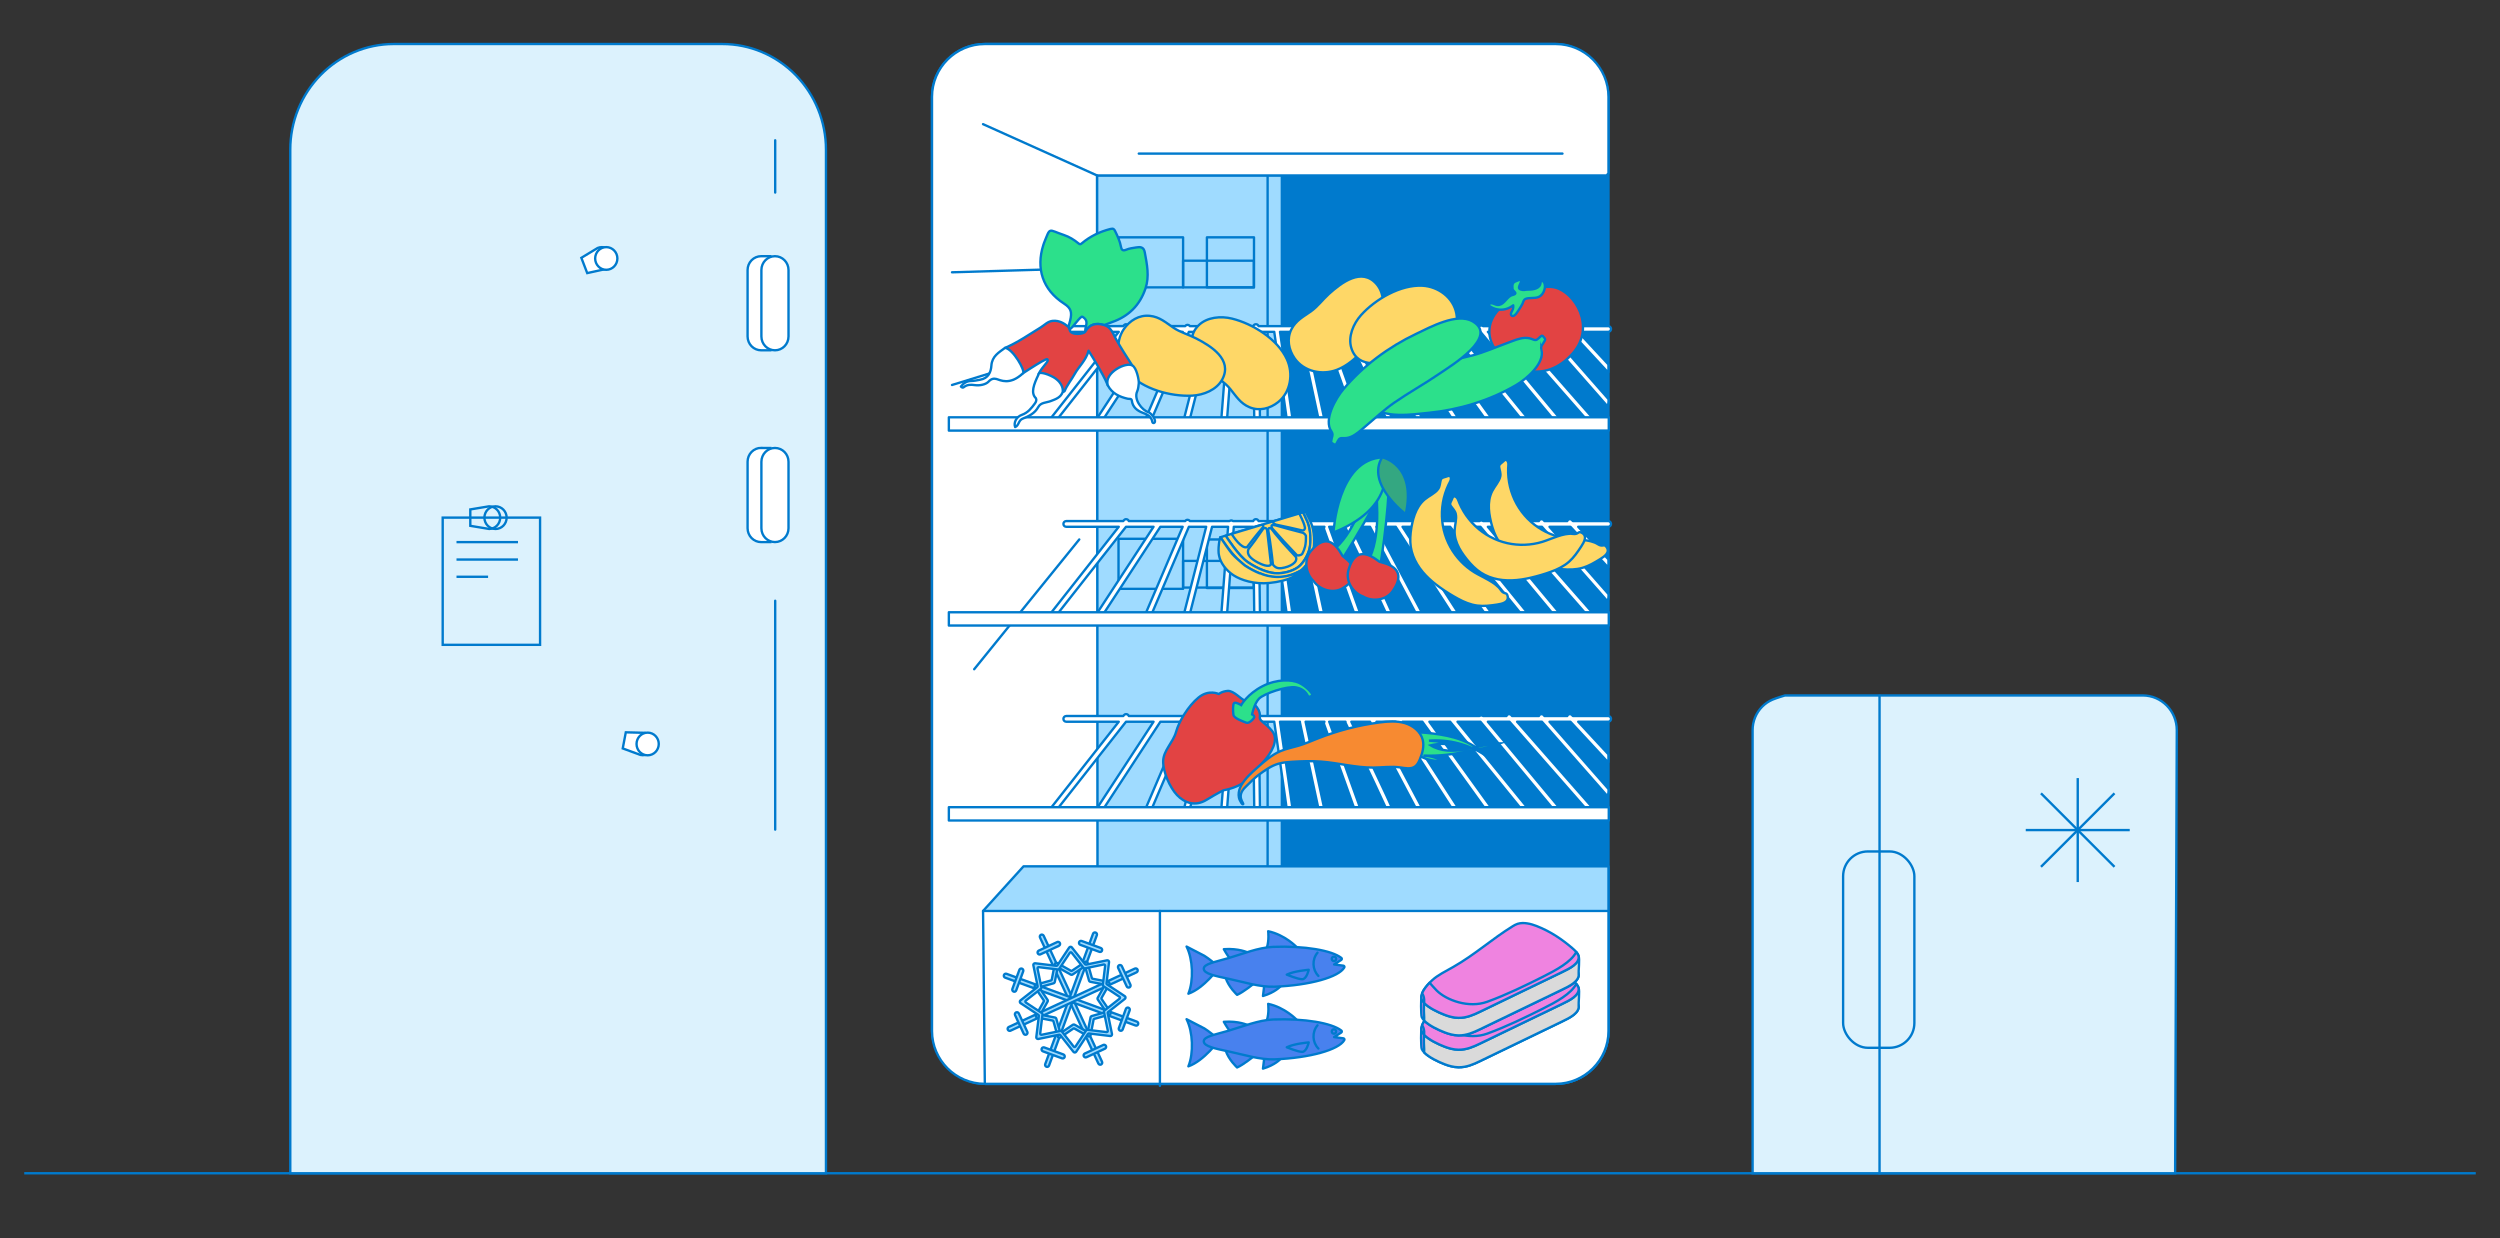<?xml version="1.0" encoding="UTF-8"?>
<svg xmlns="http://www.w3.org/2000/svg" id="Calque_1" width="1050" height="520" viewBox="0 0 1050 520">
  <rect x="0" y="0" width="1050" height="520" fill="#333333" stroke="none"/>
  <path d="m10.181,492.77h1029.637" style="fill:none; stroke:#007acd; stroke-miterlimit:10;"></path>
  <path d="m165.319,18.488h138.066c11.545,0,22.61,4.681,30.771,13.004,8.166,8.323,12.747,19.617,12.747,31.386v429.893H121.915V62.866c.003-11.752,4.574-23.019,12.71-31.336,8.136-8.323,19.174-13.009,30.693-13.043Z" style="fill:#dcf2fd; stroke:#007acd; stroke-miterlimit:10;"></path>
  <path d="m319.683,107.602h3.854v39.524h-3.854c-1.508,0-2.96-.614-4.027-1.704s-1.67-2.564-1.67-4.105v-27.906c0-1.542.603-3.016,1.67-4.105,1.067-1.095,2.519-1.704,4.027-1.704Z" style="fill:#fff; stroke:#007acd; stroke-miterlimit:10;"></path>
  <path d="m331.173,113.411c0-3.206-2.547-5.809-5.692-5.809s-5.697,2.603-5.697,5.809v27.906c0,3.206,2.553,5.809,5.697,5.809s5.692-2.603,5.692-5.809v-27.906Z" style="fill:#fff; stroke:#007acd; stroke-miterlimit:10;"></path>
  <path d="m319.683,188.159h3.854v39.524h-3.854c-1.508,0-2.96-.614-4.027-1.704s-1.67-2.57-1.67-4.105v-27.962c0-1.542.603-3.016,1.67-4.105s2.519-1.704,4.027-1.704v.056Z" style="fill:#fff; stroke:#007acd; stroke-miterlimit:10;"></path>
  <path d="m331.173,193.957c0-3.206-2.547-5.809-5.692-5.809s-5.697,2.603-5.697,5.809v27.906c0,3.206,2.553,5.809,5.697,5.809s5.692-2.603,5.692-5.809v-27.906Z" style="fill:#fff; stroke:#007acd; stroke-miterlimit:10;"></path>
  <path d="m226.828,217.4h-40.897v53.427h40.897v-53.427Z" style="fill:none; stroke:#007acd; stroke-miterlimit:10;"></path>
  <path d="m191.729,227.689h25.829" style="fill:none; stroke:#007acd; stroke-miterlimit:10;"></path>
  <path d="m191.729,235.012h25.829" style="fill:none; stroke:#007acd; stroke-miterlimit:10;"></path>
  <path d="m191.729,242.246h13.268" style="fill:none; stroke:#007acd; stroke-miterlimit:10;"></path>
  <path d="m205.419,222.159l-7.894-1.313v-6.887l7.894-1.307c1.236,0,2.421.497,3.296,1.385.875.894,1.368,2.1,1.372,3.357h0c0,1.262-.492,2.474-1.367,3.368-.875.894-2.062,1.396-3.3,1.396h0Z" style="fill:none; stroke:#007acd; stroke-miterlimit:10;"></path>
  <path d="m208.12,222.171c2.577,0,4.667-2.134,4.667-4.759,0-2.631-2.09-4.759-4.667-4.759-2.578,0-4.667,2.128-4.667,4.759,0,2.625,2.089,4.759,4.667,4.759Z" style="fill:none; stroke:#007acd; stroke-miterlimit:10;"></path>
  <path d="m254.454,112.981l-7.817,1.72-2.468-6.412,6.878-4.161c1.143-.458,2.419-.447,3.55.045,1.132.492,2.028,1.419,2.493,2.58.233.587.349,1.212.342,1.843-.007.631-.136,1.257-.382,1.832-.245.581-.601,1.106-1.047,1.542-.446.441-.972.782-1.549,1.011Z" style="fill:#fff; stroke:#007acd; stroke-miterlimit:10;"></path>
  <path d="m254.633,113.316c2.578,0,4.667-2.134,4.667-4.759,0-2.631-2.089-4.764-4.667-4.764-2.577,0-4.667,2.134-4.667,4.764,0,2.625,2.09,4.759,4.667,4.759Z" style="fill:#fff; stroke:#007acd; stroke-miterlimit:10;"></path>
  <path d="m269.048,317.094l-7.498-2.754,1.286-6.764,7.987.207c.603.117,1.177.352,1.691.692.513.346.956.788,1.301,1.302.345.519.587,1.1.712,1.709.125.614.129,1.246.014,1.86-.242,1.24-.957,2.329-1.986,3.033-1.029.704-2.29.961-3.506.715Z" style="fill:#fff; stroke:#007acd; stroke-miterlimit:10;"></path>
  <path d="m272.014,317.228c2.578,0,4.667-2.134,4.667-4.759,0-2.631-2.089-4.765-4.667-4.765-2.577,0-4.667,2.134-4.667,4.765,0,2.625,2.09,4.759,4.667,4.759Z" style="fill:#fff; stroke:#007acd; stroke-miterlimit:10;"></path>
  <path d="m325.582,252.317v96.119" style="fill:none; stroke:#007acd; stroke-linecap:round; stroke-linejoin:round;"></path>
  <path d="m325.582,58.923v21.952" style="fill:none; stroke:#007acd; stroke-linecap:round; stroke-linejoin:round;"></path>
  <path d="m910.069,296.358c-2.676-2.732-6.302-4.264-10.084-4.264h-150.314s-3.541,1.049-5.19,1.745c-1.645.695-3.144,1.716-4.406,3.002-1.262,1.286-2.26,2.813-2.945,4.496-.686,1.683-1.035,3.489-1.035,5.309v186.126h177.458l.695-186.126c0-3.857-1.503-7.559-4.179-10.287Z" style="fill:#dcf2fd; stroke:#007acd; stroke-miterlimit:10;"></path>
  <rect x="774.107" y="357.607" width="29.929" height="82.47" rx="10.41" ry="10.41" style="fill:#dcf2fd; stroke:#007acd; stroke-miterlimit:10;"></rect>
  <rect x="391.44" y="18.488" width="284.125" height="436.728" rx="22.186" ry="22.186" style="fill:#007acd; stroke:#007acd; stroke-linecap:round; stroke-linejoin:round;"></rect>
  <rect x="466.721" y="73.684" width="71.658" height="381.422" style="fill:#9fdbff; stroke:#007acd; stroke-linecap:round; stroke-linejoin:round;"></rect>
  <rect x="460.739" y="73.684" width="71.658" height="381.422" style="fill:#9fdbff; stroke:#007acd; stroke-linecap:round; stroke-linejoin:round;"></rect>
  <path d="m460.739,73.684h214.043l.784-.934v-32.076c0-12.202-9.984-22.186-22.186-22.186h-239.753c-12.202,0-22.186,9.984-22.186,22.186v392.355c0,12.202,9.984,22.186,22.186,22.186h47.369l-.256-381.531Z" style="fill:#fff; stroke:#007acd; stroke-linecap:round; stroke-linejoin:round;"></path>
  <path d="m429.884,363.861l-16.999,18.747c4.02,4.014,13.928,72.607,20.023,72.607h220.472c12.202,0,22.186-9.984,22.186-22.186v-69.168h-245.682Z" style="fill:#9fdbff; stroke:#007acd; stroke-linecap:round; stroke-linejoin:round;"></path>
  <path d="m412.885,382.608l.741,72.607h239.753c12.202,0,22.186-9.984,22.186-22.186v-50.421h-262.681Z" style="fill:#fff; stroke:#007acd; stroke-linecap:round; stroke-linejoin:round;"></path>
  <path d="m478.686,64.511c-.133,0-.266,0-.399,0h177.946" style="fill:none; stroke:#007acd; stroke-linecap:round; stroke-linejoin:round;"></path>
  <line x1="399.849" y1="114.366" x2="453.294" y2="112.77" style="fill:none; stroke:#007acd; stroke-linecap:round; stroke-linejoin:round;"></line>
  <line x1="399.849" y1="161.694" x2="453.294" y2="145.209" style="fill:none; stroke:#007acd; stroke-linecap:round; stroke-linejoin:round;"></line>
  <line x1="409.156" y1="281.08" x2="453.294" y2="226.572" style="fill:none; stroke:#007acd; stroke-linecap:round; stroke-linejoin:round;"></line>
  <rect x="469.779" y="99.69" width="27.121" height="21.005" style="fill:none; stroke:#007acd; stroke-linecap:round; stroke-linejoin:round;"></rect>
  <rect x="496.9" y="109.494" width="29.708" height="11.202" style="fill:none; stroke:#007acd; stroke-linecap:round; stroke-linejoin:round;"></rect>
  <rect x="496.9" y="147.036" width="29.708" height="11.202" style="fill:none; stroke:#007acd; stroke-linecap:round; stroke-linejoin:round;"></rect>
  <rect x="506.903" y="99.69" width="19.777" height="21.005" style="fill:none; stroke:#007acd; stroke-linecap:round; stroke-linejoin:round;"></rect>
  <rect x="506.903" y="138.03" width="19.777" height="20.392" style="fill:none; stroke:#007acd; stroke-linecap:round; stroke-linejoin:round;"></rect>
  <rect x="496.9" y="235.578" width="29.708" height="11.202" style="fill:none; stroke:#007acd; stroke-linecap:round; stroke-linejoin:round;"></rect>
  <rect x="506.903" y="226.572" width="19.777" height="20.392" style="fill:none; stroke:#007acd; stroke-linecap:round; stroke-linejoin:round;"></rect>
  <rect x="469.779" y="136.966" width="27.121" height="21.005" style="fill:none; stroke:#007acd; stroke-linecap:round; stroke-linejoin:round;"></rect>
  <rect x="469.779" y="226.306" width="27.121" height="21.005" style="fill:none; stroke:#007acd; stroke-linecap:round; stroke-linejoin:round;"></rect>
  <line x1="412.878" y1="52.147" x2="460.739" y2="73.684" style="fill:none; stroke:#007acd; stroke-linecap:round; stroke-linejoin:round;"></line>
  <path d="m650.805,139.374h8.773l15.827,17.071c.237.255.134-3.384.134-3.384l-12.69-13.687h12.584c.662,0,1.199-.537,1.199-1.199s-.537-1.199-1.199-1.199h-14.808l-.384-.414c-.452-.486-1.21-.514-1.695-.064-.147.136-.247.302-.309.478h-9.543l-.344-.391c-.437-.497-1.195-.546-1.692-.108-.158.14-.266.313-.332.499h-11.247l-.342-.39c-.437-.497-1.194-.548-1.692-.11-.159.14-.267.314-.333.5h-9.823c-.431-.348-1.057-.358-1.502,0h-92.782c-.166-.465-.605-.798-1.124-.798h-.016c-.515.007-.947.339-1.11.798h-8.492c-.182-.147-.408-.243-.659-.262-.313-.021-.606.081-.836.262h-16.609c-.125-.186-.302-.341-.524-.436-.538-.23-1.152-.034-1.466.436h-23.67c-.073-.206-.201-.396-.386-.541-.519-.409-1.274-.32-1.684.201l-.268.34h-23.93c-.662,0-1.199.537-1.199,1.199s.537,1.199,1.199,1.199h22.043l-29.221,37.145c-.409.521-.319,1.275.201,1.684.22.173.481.257.741.257.355,0,.707-.157.943-.458l30.388-38.628h11.562l-25.55,39.092c-.362.555-.207,1.298.348,1.66.202.132.43.195.655.195.391,0,.775-.191,1.005-.543l26.408-40.404h9.366l-16.875,39.543c-.26.609.023,1.314.632,1.574.153.066.313.097.47.097.466,0,.909-.273,1.104-.729l17.277-40.485h7.265l-9.79,38.388c-.164.642.224,1.295.866,1.459.1.025.199.037.297.037.535,0,1.023-.361,1.161-.903l9.941-38.981h6.724l-3.07,39.655c-.051.66.443,1.237,1.103,1.288.032.002.063.004.094.004.62,0,1.146-.478,1.195-1.107l3.085-39.841h8.107l.506,38.7c.009.657.544,1.184,1.199,1.184h.016c.662-.009,1.192-.553,1.184-1.215l-.505-38.668h6.472c2.296,15.765,5.632,38.863,5.727,40.056.022.643.55,1.157,1.199,1.157.662,0,1.199-.537,1.199-1.199,0-.775-3.863-27.389-5.701-40.014h8.367c-.014.125-.013.252.014.382l8.509,39.618c.121.563.618.948,1.171.948.083,0,.168-.009.253-.027.648-.139,1.06-.777.921-1.425l-8.483-39.496h7.91c-.202.305-.266.695-.134,1.066l14.093,39.352c.176.49.637.795,1.129.795.134,0,.271-.023.404-.071.624-.223.948-.91.725-1.533l-14.093-39.352c-.033-.094-.08-.178-.133-.257h6.855c-.024.216.008.441.109.652,7.129,14.76,17.853,37.276,18.497,39.462.039.464.347.882.816,1.038.126.042.254.062.379.062.502,0,.97-.318,1.138-.82.219-.656.319-.956-9.261-21.135-4.114-8.666-8.299-17.349-9.22-19.258h7.847l21.2,40.043c.216.406.631.638,1.061.638.189,0,.381-.045.56-.14.586-.31.809-1.036.499-1.621l-20.606-38.921h8.085l25.609,39.601c.23.355.615.548,1.008.548.223,0,.449-.062.65-.192.556-.36.716-1.102.356-1.658l-24.767-38.299h8.33l26.746,37.125c.235.325.602.498.974.498.242,0,.488-.073.7-.226.538-.387.659-1.137.272-1.674l-25.736-35.723h8.712l29.951,36.783c.237.291.582.442.931.442.266,0,.534-.088.757-.269.514-.418.591-1.174.173-1.687l-28.718-35.268h9.633l31.161,37.445c.237.285.579.432.922.432.271,0,.542-.091.767-.278.509-.424.579-1.18.155-1.689l-29.884-35.91h9.078l32.882,37.469c.237.27.569.408.902.408.281,0,.563-.098.791-.298.498-.437.547-1.195.11-1.693l-31.493-35.886h10.427l27.49,31.23c.237.269.793-2.619.355-3.116l-24.65-28.113Z" style="fill:#fff; stroke:#007acd; stroke-linecap:round; stroke-linejoin:round;"></path>
  <path d="m650.805,221.252h8.773l15.827,17.071c.237.255.134-3.384.134-3.384l-12.69-13.687h12.584c.662,0,1.199-.537,1.199-1.199s-.537-1.199-1.199-1.199h-14.808l-.384-.414c-.452-.486-1.21-.514-1.695-.064-.147.136-.247.302-.309.478h-9.543l-.344-.391c-.437-.497-1.195-.546-1.692-.108-.158.14-.266.313-.332.499h-11.247l-.342-.39c-.437-.497-1.194-.548-1.692-.11-.159.14-.267.314-.333.5h-9.823c-.431-.348-1.057-.358-1.502,0h-92.782c-.166-.465-.605-.798-1.124-.798h-.016c-.515.007-.947.339-1.11.798h-8.492c-.182-.147-.408-.243-.659-.262-.313-.021-.606.081-.836.262h-16.609c-.125-.186-.302-.341-.524-.436-.538-.23-1.152-.034-1.466.436h-23.67c-.073-.206-.201-.396-.386-.541-.519-.409-1.274-.32-1.684.201l-.268.34h-23.93c-.662,0-1.199.537-1.199,1.199s.537,1.199,1.199,1.199h22.043l-29.221,37.145c-.409.521-.319,1.275.201,1.684.22.173.481.257.741.257.355,0,.707-.157.943-.458l30.388-38.628h11.562l-25.55,39.092c-.362.555-.207,1.298.348,1.66.202.132.43.195.655.195.391,0,.775-.191,1.005-.543l26.408-40.404h9.366l-16.875,39.543c-.26.609.023,1.314.632,1.574.153.066.313.097.47.097.466,0,.909-.273,1.104-.729l17.277-40.485h7.265l-9.79,38.388c-.164.642.224,1.295.866,1.459.1.025.199.037.297.037.535,0,1.023-.361,1.161-.903l9.941-38.981h6.724l-3.07,39.655c-.051.66.443,1.237,1.103,1.288.032.002.063.004.094.004.62,0,1.146-.478,1.195-1.107l3.085-39.841h8.107l.506,38.7c.009.657.544,1.184,1.199,1.184h.016c.662-.009,1.192-.553,1.184-1.215l-.505-38.668h6.472c2.296,15.765,5.632,38.863,5.727,40.056.022.643.55,1.157,1.199,1.157.662,0,1.199-.537,1.199-1.199,0-.775-3.863-27.389-5.701-40.014h8.367c-.014.125-.013.252.014.382l8.509,39.618c.121.563.618.948,1.171.948.083,0,.168-.009.253-.027.648-.139,1.06-.777.921-1.425l-8.483-39.496h7.91c-.202.305-.266.695-.134,1.066l14.093,39.352c.176.49.637.795,1.129.795.134,0,.271-.023.404-.071.624-.223.948-.91.725-1.533l-14.093-39.352c-.033-.094-.08-.178-.133-.257h6.855c-.024.216.008.441.109.652,7.129,14.76,17.853,37.276,18.497,39.462.039.464.347.882.816,1.038.126.042.254.062.379.062.502,0,.97-.318,1.138-.82.219-.656.319-.956-9.261-21.135-4.114-8.666-8.299-17.349-9.22-19.258h7.847l21.2,40.043c.216.406.631.638,1.061.638.189,0,.381-.045.56-.14.586-.31.809-1.036.499-1.621l-20.606-38.921h8.085l25.609,39.601c.23.355.615.548,1.008.548.223,0,.449-.062.65-.192.556-.36.716-1.102.356-1.658l-24.767-38.299h8.33l26.746,37.125c.235.325.602.498.974.498.242,0,.488-.073.7-.226.538-.387.659-1.137.272-1.674l-25.736-35.723h8.712l29.951,36.783c.237.291.582.442.931.442.266,0,.534-.088.757-.269.514-.418.591-1.174.173-1.687l-28.718-35.268h9.633l31.161,37.445c.237.285.579.432.922.432.271,0,.542-.091.767-.278.509-.424.579-1.18.155-1.689l-29.884-35.91h9.078l32.882,37.469c.237.27.569.408.902.408.281,0,.563-.098.791-.298.498-.437.547-1.195.11-1.693l-31.493-35.886h10.427l27.49,31.23c.237.269.793-2.619.355-3.116l-24.65-28.113Z" style="fill:#fff; stroke:#007acd; stroke-linecap:round; stroke-linejoin:round;"></path>
  <path d="m517.266,224.224l-2.486.75c.45.716,5.372,8.468,9.308,11.14,4.128,2.802,9.071,4.827,12.764,4.674,3.693-.153,6.893-1.39,8.694-2.849,1.802-1.459,3.744-4.607,4.446-7.438.703-2.83.517-8.183-.792-11.254-.972-2.278-1.635-3.565-1.913-4.078l-1.589.479-10.826,3.266-17.607,5.311Z" style="fill:#fed767; stroke:#007acd; stroke-linecap:round; stroke-linejoin:round;"></path>
  <path d="m549.92,218.01c-.476-1.526-.924-2.757-1.299-3.244l-.306.092-0.0 0s.576.943,1.605,3.152Z" style="fill:#fed767; stroke:#007acd; stroke-linecap:round; stroke-linejoin:round;"></path>
  <path d="m519.653,234.748c-2.925-3.039-5.711-7.061-6.732-8.586.969,1.462,3.404,5.093,4.56,6.435.514.597,1.33,1.382,2.172,2.151Z" style="fill:#fed767; stroke:#007acd; stroke-linecap:round; stroke-linejoin:round;"></path>
  <path d="m550.598,219.506c-.244-.553-.47-1.05-.678-1.496-1.029-2.209-1.605-3.152-1.605-3.152l0-0-.661.199-.367.111c.278.513.942,1.799,1.914,4.078,1.31,3.071,1.495,8.424.792,11.254-.703,2.83-2.645,5.978-4.446,7.438-1.802,1.459-5.002,2.697-8.695,2.849-3.693.153-8.636-1.872-12.764-4.674-3.936-2.672-8.859-10.424-9.308-11.14l-1.03.311-1.175.354c.068.104.187.284.346.523,1.021,1.525,3.806,5.547,6.732,8.586,1.555,1.418,3.198,2.777,3.198,2.777,2.858,1.879,6.069,3.432,9.072,4.293,1.513.39,3.518.73,5.737.641,4.29-.173,8.919-2.958,8.919-2.958,1.48-1.159,3.044-3.317,4.067-5.592.353-.785.642-1.584.841-2.361.774-3.027.563-8.755-.889-12.042Z" style="fill:#fed767; stroke:#007acd; stroke-linecap:round; stroke-linejoin:round;"></path>
  <path d="m547.453,219.474c-.254-.613-.482-1.145-.686-1.603-.291-.654-.726-1.598-1.069-2.223l-10.738,3.239c-.115.035-.196.103-.269.372-.124.459.988,1.038,1.436,1.133,1.801.381,3.602.765,5.403,1.151,1.325.284,2.641.613,3.963.916.47.108.941.213,1.412.317.127.018.934.172,1.203-1.007-.163-.844-.38-1.629-.655-2.294Z" style="fill:#fed767; stroke:#007acd; stroke-linecap:round; stroke-linejoin:round;"></path>
  <path d="m523.741,229.809c.251-.335.507-.665.762-.996.728-.947,1.457-1.893,2.195-2.832,1.218-1.551,2.478-3.058,3.749-4.561.105-.192.187-.43.112-.637-.178-.488-.646-.374-.924-.29l-12.37,3.731c.006.009.011.018.017.028.702,1.123,4.112,6.333,6.458,5.557Z" style="fill:#fed767; stroke:#007acd; stroke-linecap:round; stroke-linejoin:round;"></path>
  <path d="m534.583,222.205c.438.468.873.939,1.294,1.423,1.063,1.22,2.131,2.434,3.232,3.619,1.199,1.29,2.406,2.572,3.617,3.851.633.669,1.268,1.335,1.904,2.0.046.048.093.096.14.144.446.066,1.483.118,2.187-.634.513-.99.93-2.048,1.175-3.061.281-1.161.4-2.797.337-4.493-.152-.391-.486-.884-1.209-1.268-.579-.156-1.159-.31-1.739-.462-1.313-.344-2.631-.673-3.939-1.032-1.914-.525-3.822-1.068-5.733-1.598-.377-.105-1.47-.339-1.706-.03-.285.374.117,1.195.439,1.54Z" style="fill:#fed767; stroke:#007acd; stroke-linecap:round; stroke-linejoin:round;"></path>
  <path d="m527,235.501c.366.226.736.444,1.11.653.017.009.035.019.052.028,1.17.631,5.039,2.486,5.664.743-.295-2.148-.511-4.308-.758-6.464-.293-2.559-.603-5.116-.878-7.677-.064-.264-.115-.944-.881-1.012-.297-.027-.643.122-.964.592-1.019,1.493-2.041,2.983-3.113,4.443-.729.993-1.469,1.976-2.22,2.952-.202.263-.404.525-.609.785-.199.448-.504,1.422.002,2.447.49.991,1.583,1.863,2.596,2.512Z" style="fill:#fed767; stroke:#007acd; stroke-linecap:round; stroke-linejoin:round;"></path>
  <polygon points="532.668 222.753 532.671 222.746 532.667 222.745 532.668 222.753" style="fill:#fed767; stroke:#007acd; stroke-linecap:round; stroke-linejoin:round;"></polygon>
  <path d="m546.579,239.501c-7.173,4.316-14.131,2.772-17.339,1.273,0,0-.057.025-.139.06-2.128-.867-4.273-2.01-6.25-3.309,0,0-1.644-1.359-3.198-2.777-.842-.768-1.658-1.554-2.172-2.151-1.156-1.343-3.591-4.974-4.56-6.435-.158-.239-.277-.419-.346-.523l-.1.03c-.449,1.66-.688,3.766-.693,5.429-.003.913.064,1.693.206,2.19.538,3.048,2.968,6.284,6.067,8.315,3.099,2.031,8.798,3.885,15.08,3.241,7.75-.794,14.224-3.131,17.41-10.682.035-.083.068-.168.101-.253-1.023,2.275-2.587,4.433-4.067,5.592Zm-17.5,1.342" style="fill:#fed767; stroke:#007acd; stroke-linecap:round; stroke-linejoin:round;"></path>
  <path d="m532.676,222.855c.471,2.45.817,4.921,1.141,7.397.3,2.291.596,4.58.813,6.876,1.106,1.434,2.253,1.648,3.553,1.503,3.675-.511,7.086-2.51,6.073-4.705-.013-.029-.025-.054-.037-.081-.037-.04-.074-.081-.111-.12-.612-.65-1.221-1.302-1.829-1.956-1.201-1.292-2.403-2.584-3.574-3.905-1.067-1.203-2.098-2.439-3.11-3.689-.49-.606-.953-1.231-1.414-1.857-.169-.23-.759-.731-1.128-.541-.337.174-.405.706-.377,1.076Z" style="fill:#fed767; stroke:#007acd; stroke-linecap:round; stroke-linejoin:round;"></path>
  <path d="m582.205,195.418c-.143-.105-.872-.589-1.903-.375-1.069.216-2.042,1.081-2.888,2.57-.455.801-1.035,2.531-1.838,4.925-2.834,8.463-8.112,24.217-17.942,30.185l-2.65,1.608,3.08-.353c1.027-.122,2.938-.07,3.683.564.205.172.3.365.313.626l.106,2.137,1.147-1.807c5.495-8.66,23.093-37.126,18.892-40.081Z" style="fill:#2ce08b; stroke:#007acd; stroke-miterlimit:10;"></path>
  <path d="m564.824,234.273c-.318-.248-.644-.503-.946-.772-.224-.336-.431-.695-.632-1.044-4.695-8.17-9.465-4.947-12.724-.976-3.076,3.747-2.058,9.54,1.183,12.594,2.57,3.637,8.163,5.455,12.304,2.933,4.387-2.672,8.246-6.944.814-12.735Z" style="fill:#e24343; stroke:#007acd; stroke-linecap:round; stroke-linejoin:round;"></path>
  <path d="m571.575,240.26l1.786-2.531c6.626-9.399,5.169-25.949,4.384-34.839-.222-2.516-.38-4.334-.285-5.251.181-1.704.727-2.886,1.623-3.511.859-.599,1.721-.453,1.892-.415,5.029,1.03.277,34.155-1.302,44.292l-.329,2.115-.95-1.918c-.117-.234-.282-.373-.536-.449-.919-.276-2.705.436-3.603.955l-2.681,1.553Z" style="fill:#2ce08b; stroke:#007acd; stroke-miterlimit:10;"></path>
  <path d="m580.57,236.275c-.39-.1-.792-.203-1.175-.33-.34-.218-.673-.465-.997-.705-7.568-5.612-10.652-.752-12.053,4.191-1.322,4.664,1.926,9.567,6.117,11.071,3.81,2.307,9.663,1.738,12.451-2.228,2.954-4.203,4.784-9.66-4.343-11.999Z" style="fill:#e24343; stroke:#007acd; stroke-linecap:round; stroke-linejoin:round;"></path>
  <path d="m580.903,192.096s8.27,19.977-20.839,31.553c0,0,1.585-30.916,20.839-31.553Z" style="fill:#2ce08b; stroke:#007acd; stroke-miterlimit:10;"></path>
  <path d="m580.527,192.063s14.484,2.971,9.887,23.894c0,0-16.904-12.745-9.887-23.894Z" style="fill:#34a781; stroke:#007acd;"></path>
  <path d="m625.83,217.446c.52,2.674,1.276,5.36,2.468,7.817,1.135,2.328,2.763,4.373,4.724,6.061,4.045,3.481,9.17,5.331,14.327,6.417,2.876.603,5.804,1.066,8.733,1.32,2.872.257,5.804.223,8.595-.587,2.666-.772,5.064-2.215,7.408-3.665,1.859-1.149,4.282-2.852,2.639-5.085-1.124-1.531-1.529.225-3.628-1.159-3.224-2.124-9.309-1.877-13.045-2.413-4.902-.702-9.607-2.706-13.522-5.728-4.097-3.159-7.273-7.404-9.147-12.23-.945-2.439-1.57-4.993-1.83-7.592-.134-1.319-.182-2.647-.129-3.974.036-1.048.38-2.467-.498-3.278-.692-.647-1.23.188-1.901.738-.849.702-1.525,1.084-1.371,2.142.196,1.305.746,2.51.473,3.847-.229,1.139-.845,2.16-1.476,3.121-.661,1.015-1.392,1.996-1.942,3.086-.575,1.133-.963,2.364-1.173,3.614-.415,2.506-.19,5.064.295,7.546Z" style="fill:#fed767; stroke:#007acd; stroke-linecap:round; stroke-linejoin:round;"></path>
  <path d="m593.175,219.628c-.583,2.667-.951,5.43-.831,8.161.115,2.585.801,5.109,1.933,7.435,2.328,4.801,6.298,8.529,10.605,11.571,2.399,1.697,4.907,3.283,7.495,4.68,2.536,1.373,5.24,2.506,8.12,2.868,2.753.352,5.535-.018,8.254-.421,2.166-.316,5.062-.924,4.439-3.622-.423-1.857-1.487-.4-2.87-2.506-2.116-3.224-7.805-5.412-11.02-7.386-4.219-2.589-7.74-6.294-10.139-10.622-2.51-4.53-3.741-9.68-3.543-14.853.099-2.611.538-5.21,1.327-7.695.401-1.266.886-2.504,1.452-3.705.455-.949,1.335-2.107.853-3.204-.38-.862-1.212-.313-2.043-.075-1.056.309-1.83.388-2.11,1.422-.338,1.276-.309,2.603-1.086,3.721-.668.953-1.639,1.642-2.596,2.275-1.015.67-2.073,1.28-3.007,2.063-.979.815-1.82,1.788-2.508,2.86-1.379,2.132-2.184,4.571-2.726,7.034Z" style="fill:#fed767; stroke:#007acd; stroke-linecap:round; stroke-linejoin:round;"></path>
  <path d="m614.877,233.349c1.602,2.204,3.426,4.312,5.546,6.033,2.012,1.63,4.352,2.793,6.844,3.491,5.141,1.442,10.561.951,15.698-.255,2.86-.669,5.705-1.494,8.466-2.498,2.71-.989,5.355-2.263,7.542-4.176,2.085-1.826,3.652-4.146,5.159-6.454,1.199-1.83,2.672-4.399.236-5.724-1.668-.912-1.288.847-3.776.485-3.818-.556-9.23,2.239-12.843,3.339-4.737,1.436-9.843,1.616-14.675.54-5.052-1.134-9.722-3.628-13.462-7.21-1.885-1.808-3.535-3.857-4.878-6.102-.679-1.137-1.284-2.324-1.8-3.541-.409-.969-.696-2.397-1.836-2.765-.898-.291-1.038.694-1.408,1.476-.475.993-.924,1.63-.338,2.52.734,1.1,1.741,1.958,2.059,3.286.273,1.131.148,2.316-.014,3.446-.174,1.206-.421,2.405-.457,3.622-.039,1.268.133,2.548.475,3.772.679,2.445,1.972,4.668,3.46,6.713Z" style="fill:#fed767; stroke:#007acd; stroke-linecap:round; stroke-linejoin:round;"></path>
  <path d="m650.805,303.129h8.773l15.827,17.071c.237.255.134-3.384.134-3.384l-12.69-13.687h12.584c.662,0,1.199-.537,1.199-1.199s-.537-1.199-1.199-1.199h-14.808l-.384-.414c-.452-.486-1.21-.514-1.695-.064-.147.136-.247.302-.309.478h-9.543l-.344-.391c-.437-.497-1.195-.546-1.692-.108-.158.14-.266.313-.332.499h-11.247l-.342-.39c-.437-.497-1.194-.548-1.692-.11-.159.14-.267.314-.333.5h-9.823c-.431-.348-1.057-.358-1.502,0h-92.782c-.166-.465-.605-.798-1.124-.798h-.016c-.515.007-.947.339-1.11.798h-8.492c-.182-.147-.408-.243-.659-.262-.313-.021-.606.081-.836.262h-16.609c-.125-.186-.302-.341-.524-.436-.538-.23-1.152-.034-1.466.436h-23.67c-.073-.206-.201-.396-.386-.541-.519-.409-1.274-.32-1.684.201l-.268.34h-23.93c-.662,0-1.199.537-1.199,1.199s.537,1.199,1.199,1.199h22.043l-29.221,37.145c-.409.521-.319,1.275.201,1.684.22.173.481.257.741.257.355,0,.707-.157.943-.458l30.388-38.628h11.562l-25.55,39.092c-.362.555-.207,1.298.348,1.66.202.132.43.195.655.195.391,0,.775-.191,1.005-.543l26.408-40.404h9.366l-16.875,39.543c-.26.609.023,1.314.632,1.574.153.066.313.097.47.097.466,0,.909-.273,1.104-.729l17.277-40.485h7.265l-9.79,38.388c-.164.642.224,1.295.866,1.459.1.025.199.037.297.037.535,0,1.023-.361,1.161-.903l9.941-38.981h6.724l-3.07,39.655c-.051.66.443,1.237,1.103,1.288.032.002.063.004.094.004.62,0,1.146-.478,1.195-1.107l3.085-39.841h8.107l.506,38.7c.009.657.544,1.184,1.199,1.184h.016c.662-.009,1.192-.553,1.184-1.215l-.505-38.668h6.472c2.296,15.765,5.632,38.863,5.727,40.056.022.643.55,1.157,1.199,1.157.662,0,1.199-.537,1.199-1.199,0-.775-3.863-27.389-5.701-40.014h8.367c-.014.125-.013.252.014.382l8.509,39.618c.121.563.618.948,1.171.948.083,0,.168-.009.253-.027.648-.139,1.06-.777.921-1.425l-8.483-39.496h7.91c-.202.305-.266.695-.134,1.066l14.093,39.352c.176.49.637.795,1.129.795.134,0,.271-.023.404-.071.624-.223.948-.91.725-1.533l-14.093-39.352c-.033-.094-.08-.178-.133-.257h6.855c-.024.216.008.441.109.652,7.129,14.76,17.853,37.276,18.497,39.462.039.464.347.882.816,1.038.126.042.254.062.379.062.502,0,.97-.318,1.138-.82.219-.656.319-.956-9.261-21.135-4.114-8.666-8.299-17.349-9.22-19.258h7.847l21.2,40.043c.216.406.631.638,1.061.638.189,0,.381-.045.56-.14.586-.31.809-1.036.499-1.621l-20.606-38.921h8.085l25.609,39.601c.23.355.615.548,1.008.548.223,0,.449-.062.65-.192.556-.36.716-1.102.356-1.658l-24.767-38.299h8.33l26.746,37.125c.235.325.602.498.974.498.242,0,.488-.073.7-.226.538-.387.659-1.137.272-1.674l-25.736-35.723h8.712l29.951,36.783c.237.291.582.442.931.442.266,0,.534-.088.757-.269.514-.418.591-1.174.173-1.687l-28.718-35.268h9.633l31.161,37.445c.237.285.579.432.922.432.271,0,.542-.091.767-.278.509-.424.579-1.18.155-1.689l-29.884-35.91h9.078l32.882,37.469c.237.27.569.408.902.408.281,0,.563-.098.791-.298.498-.437.547-1.195.11-1.693l-31.493-35.886h10.427l27.49,31.23c.237.269.793-2.619.355-3.116l-24.65-28.113Z" style="fill:#fff; stroke:#007acd; stroke-linecap:round; stroke-linejoin:round;"></path>
  <path d="m522.554,294.051c-1.177-.22-4.404-4.075-6.95-3.863-2.547.211-3.706,1.308-3.706,1.308,0,0-4.176-2.092-8.51,1.457-4.333,3.549-8.181,9.935-9.435,14.417-1.254,4.482-5.297,7.757-5.423,12.271-.126,4.513,2.797,11.088,5.814,14.277,3.017,3.189,7.483,5.007,12.365,2.038,4.882-2.97,7.17-4.035,7.17-4.035,0,0,7.656-1.199,11.166-5.618,3.511-4.419,2.915-3.307,5.83-6.613,2.915-3.307,6.457-8.854,3.456-12.608-3.001-3.753-5.532-4.106-5.195-6.073.337-1.967-1.246-5.963-6.582-6.958Z" style="fill:#e24343; stroke:#007acd; stroke-linecap:round; stroke-linejoin:round;"></path>
  <path d="m521.272,296.149s2.672-4.725,8.973-7.938c6.3-3.213,12.405-2.76,15.286-1.457,2.881,1.304,5.898,4.493,5.597,5.143-.3.65-1.439.995-1.8.42-.36-.575-1.329-2.954-5.075-3.623-3.746-.669-13.436,2.638-15.471,4.745-2.035,2.108-2.913,6.601-2.913,6.601,0,0,1.021.499.909,1.155-.112.656-2.147,2.763-3.265,2.356-1.118-.408-5.219-1.839-5.462-3.257-.243-1.418-.342-4.621.329-5.073s2.891.927,2.891.927Z" style="fill:#2ce08b; stroke:#007acd; stroke-miterlimit:10;"></path>
  <path d="m610.752,309.787c4.858,1.365,9.557,3.698,12.992,7.395-6.893-4.56-15.326-6.745-23.566-6.106,3.894.168,7.764.911,11.443,2.199-3.473-1.023-7.218-1.106-10.734-.238,4.209,2.65,9.577,2.598,14.475,1.735,4.898-.863,9.704-2.448,14.676-2.573-4.067,1.568-8.377,2.388-12.659,3.201-3.139.596-6.281,1.192-9.455,1.557-3.348.385-6.726.512-10.094.378,2.09.072,4.167.526,6.097,1.333.411.172.894.598.642.965-3.056.014-6.112-.823-8.734-2.394-1.736-1.04-3.291-2.396-5.143-3.209-.754-.331-1.613-.62-2.024-1.334-.599-1.042.111-2.371,1.012-3.166,2.329-2.055,6.02-2.029,8.956-1.769,4.071.36,8.175.918,12.116,2.026Z" style="fill:#2ce08b; stroke:#007acd; stroke-miterlimit:10;"></path>
  <path d="m528.135,322.336c2.99-2.65,6.052-5.346,9.737-6.89,2.423-1.015,5.03-1.495,7.546-2.251,2.739-.824,5.366-1.976,8.027-3.025,8.342-3.29,17.08-5.59,25.974-6.739,3.542-.458,7.205-.724,10.632.282,3.427,1.006,6.605,3.526,7.482,6.988.7,2.762-.126,5.68-1.234,8.305-.464,1.1-1.019,2.227-1.992,2.92-1.768,1.26-4.177.667-6.328.374-3.701-.503-7.455.059-11.191.087-7.375.056-14.607-1.965-21.962-2.518-4.014-.302-8.049-.165-12.067.078-1.996.121-4.009.272-5.924.844-2.976.889-5.554,2.742-8.069,4.564-2.074,1.502-3.778,3.398-5.634,5.162-4.256,4.043-.399,6.938-1.025,7.269-.418.264-1.067-1.049-1.385-1.708-.323-.67-.487-1.41-.496-2.152-.017-1.489.371-2.784,1.101-4.07,1.684-2.966,4.286-5.283,6.81-7.52Z" style="fill:#f78a31; stroke:#007acd; stroke-linecap:round; stroke-linejoin:round;"></path>
  <path d="m462.092,447.18c-.101,0-.199-.018-.293-.052-.216-.084-.394-.248-.492-.46l-24.51-52.921c-.179-.376-.044-.838.312-1.077.017-.005.097-.044.112-.051.115-.055.236-.083.358-.083.098,0,.193.018.286.053.224.08.392.236.485.445l24.519,52.917c.178.382.046.843-.306,1.073-.062.046-.111.071-.133.082-.098.047-.217.074-.339.074Z" style="fill:#9fdbff; stroke-width:0px;"></path>
  <path d="m437.58,393.035c.036,0,.07.007.13.029.105.037.159.116.19.186l24.516,52.912c.072.155.017.35-.125.443-.028.018-.044.026-.07.047-.038.018-.082.028-.129.028-.041,0-.083-.007-.103-.014-.104-.04-.185-.114-.228-.207l-24.514-52.929c-.067-.143-.014-.327.121-.431.023-.009.046-.019.068-.03.048-.023.096-.034.144-.034m0-1c-.197,0-.392.045-.574.132-.061.022-.122.055-.177.088-.558.375-.768,1.105-.486,1.702l24.511,52.922c.154.331.431.586.773.719.149.054.307.082.465.082.193,0,.386-.042.563-.127.066-.033.127-.066.182-.111.558-.364.769-1.094.486-1.702l-24.516-52.911c-.149-.331-.42-.586-.763-.707-.151-.059-.309-.087-.465-.087h0Z" style="fill:#007acd; stroke-width:0px;"></path>
  <path d="m455.973,444.118c-.101,0-.201-.018-.299-.053-.218-.077-.391-.236-.489-.448-.173-.38-.039-.843.312-1.072l.09-.056,7.776-3.6c.114-.054.232-.08.355-.08.101,0,.201.018.298.053.22.084.386.235.484.448.174.383.041.851-.311,1.085-.02.006-7.855,3.643-7.855,3.643-.115.053-.236.08-.361.08Z" style="fill:#9fdbff; stroke-width:0px;"></path>
  <path d="m463.717,439.309c.043,0,.086.008.113.018.106.04.172.1.213.187.074.162.022.356-.116.455-.02.008-.039.016-.057.024l-7.748,3.593c-.047.022-.097.033-.148.033-.043,0-.087-.008-.133-.024-.088-.031-.16-.098-.198-.179-.072-.159-.016-.357.139-.457l.036-.024,7.764-3.594c.042-.02.088-.03.137-.03m-7.892,3.619h.005-.005m7.892-4.619c-.193,0-.386.042-.565.127l-7.758,3.592c-.055.022-.121.066-.171.1-.558.365-.768,1.094-.492,1.702.154.331.431.586.773.707.151.054.31.082.468.082.194,0,.388-.042.571-.127l7.746-3.592c.066-.022.122-.055.177-.088.564-.375.763-1.105.486-1.712-.154-.332-.419-.575-.768-.707-.152-.055-.311-.083-.469-.083h0Z" style="fill:#007acd; stroke-width:0px;"></path>
  <path d="m439.784,448.091c-.096,0-.188-.018-.272-.051-.233-.084-.406-.243-.506-.456-.091-.202-.1-.44-.02-.647l20.082-54.753c.062-.182.168-.313.325-.411.155-.105.316-.155.481-.155.1,0,.198.018.293.054.229.081.392.229.483.433.101.216.111.452.033.655l-20.087,54.764c-.064.18-.178.323-.338.43-.016.005-.092.045-.106.052-.118.055-.245.084-.369.084Z" style="fill:#9fdbff; stroke-width:0px;"></path>
  <path d="m459.874,392.118c.039 0.0.079.007.137.029.088.031.148.085.19.177.041.086.046.181.012.271l-20.087,54.763c-.026.074-.074.133-.104.154,0,0-.019.011-.032.019-.016.007-.032.014-.048.021-.052.024-.106.037-.156.037-.032,0-.062-.005-.124-.029-.089-.031-.16-.098-.196-.175-.04-.088-.044-.186-.006-.284l20.085-54.762c.022-.065.054-.105.146-.162.057-.038.121-.058.185-.058m0-1c-.262,0-.521.078-.745.23-.249.155-.431.376-.53.663l-20.079,54.746c-.133.343-.111.719.033,1.039.154.331.431.586.773.707.147.059.302.087.459.087.197,0,.396-.045.58-.132.061-.022.116-.055.171-.088.249-.166.431-.398.53-.674l20.085-54.756c.127-.332.11-.707-.044-1.039-.149-.332-.42-.575-.762-.696-.154-.058-.313-.087-.471-.087h0Z" style="fill:#007acd; stroke-width:0px;"></path>
  <path d="m462.033,399.823c-.102,0-.201-.017-.295-.05l-8.006-2.949c-.215-.078-.386-.234-.482-.442-.098-.21-.107-.445-.027-.662.064-.171.184-.323.325-.411.148-.1.303-.147.463-.147.103,0,.205.019.305.057l8.023,2.942c.221.078.391.235.484.443.1.208.106.428.025.648-.067.186-.182.334-.325.423l-.15.087c-.078.032-.21.06-.34.06Z" style="fill:#9fdbff; stroke-width:0px;"></path>
  <path d="m454.011,395.662c.042,0,.084.008.139.029l8.028,2.944c.085.03.152.092.201.199.035.073.036.155-.001.254-.026.073-.07.135-.104.156-.03.018-.061.036-.092.055-.048.017-.098.026-.147.026-.045,0-.088-.007-.116-.017l-8.017-2.953c-.117-.042-.173-.132-.196-.182-.024-.051-.057-.156-.014-.274.027-.071.073-.133.155-.185.05-.034.106-.051.166-.051m0-1c-.255 0-.507.074-.727.223-.249.155-.431.398-.53.663-.26.707.104,1.492.807,1.746l8.012,2.951c.15.053.306.079.461.079.2,0,.399-.042.583-.123.061-.033.116-.066.171-.1.249-.155.431-.398.53-.674.127-.343.116-.707-.039-1.028-.149-.331-.425-.586-.768-.707l-8.018-2.94c-.157-.06-.32-.09-.483-.09h0Z" style="fill:#007acd; stroke-width:0px;"></path>
  <path d="m477.212,430.758c-.101,0-.201-.018-.299-.053l-54.754-20.089c-.216-.077-.387-.236-.486-.449-.091-.202-.1-.433-.021-.644.063-.178.183-.332.33-.425.146-.098.308-.146.474-.146.102,0,.205.018.306.053l54.74,20.088c.221.077.392.232.487.438.097.208.106.442.027.641-.07.202-.175.336-.338.447l-.068.036c-.156.077-.273.104-.397.104Z" style="fill:#9fdbff; stroke-width:0px;"></path>
  <path d="m422.455,409.451c.046,0,.093.009.127.021l54.762,20.096c.108.038.163.115.191.175.039.083.045.172,0,.288-.024.068-.057.115-.116.159-.017.009-.035.019-.053.028l-.03.016c-.039.016-.08.024-.124.024-.043,0-.086-.008-.124-.021l-54.765-20.094c-.108-.039-.167-.124-.192-.176-.04-.089-.044-.183-.009-.279.025-.071.074-.135.144-.18.058-.039.12-.057.188-.057m0-1c-.26,0-.517.074-.743.225-.243.155-.431.398-.53.674-.122.332-.111.696.039,1.028.155.331.426.586.768.707l54.756,20.091c.152.054.31.082.468.082.193,0,.386-.042.566-.127.061-.033.127-.066.182-.1.243-.166.42-.386.52-.674.132-.331.116-.707-.039-1.038-.149-.321-.42-.575-.768-.696l-54.746-20.091c-.155-.054-.314-.082-.472-.082h0Z" style="fill:#007acd; stroke-width:0px;"></path>
  <path d="m426.004,416.525c-.101,0-.201-.018-.299-.053-.217-.084-.388-.24-.485-.449-.099-.211-.108-.437-.028-.652l2.94-8.025c.066-.174.181-.319.329-.412.153-.103.315-.153.479-.153.1,0,.2.019.299.055.211.077.387.241.484.451.098.203.107.439.028.653l-2.946,8.025c-.061.17-.174.311-.336.421-.023.009-.093.048-.155.086-.065.027-.187.054-.311.054Z" style="fill:#9fdbff; stroke-width:0px;"></path>
  <path d="m428.94,407.28c.04,0,.082.008.13.026.085.031.158.1.206.203.037.076.04.17.006.259l-2.947,8.03c-.014.038-.041.093-.117.153-.033.018-.065.036-.096.054-.038.014-.078.021-.118.021-.043,0-.086-.008-.108-.016-.107-.041-.18-.105-.222-.198-.042-.09-.046-.178-.012-.271l2.937-8.014c.02-.053.059-.127.149-.184.062-.042.127-.063.193-.063m0-1c-.262 0-.52.079-.748.23-.243.155-.426.386-.53.663l-2.94,8.023c-.127.343-.11.707.044,1.038.154.332.425.575.768.707.152.055.31.083.469.083.193,0,.388-.042.57-.127.056-.033.116-.067.177-.1.243-.166.426-.387.525-.663l2.945-8.023c.127-.343.11-.719-.044-1.039-.154-.331-.431-.586-.762-.707-.156-.058-.315-.087-.474-.087h0Z" style="fill:#007acd; stroke-width:0px;"></path>
  <path d="m470.719,432.929c-.096,0-.189-.018-.277-.053-.232-.082-.402-.239-.496-.447-.103-.22-.11-.433-.026-.657l2.941-8.016c.064-.18.178-.324.337-.43.14-.09.307-.139.478-.139.101,0,.2.017.296.051.202.071.371.234.476.458.096.199.104.435.022.653l-2.935,8.014c-.067.176-.184.323-.345.431-.01.005-.046.026-.081.04-.144.067-.267.095-.39.095Z" style="fill:#9fdbff; stroke-width:0px;"></path>
  <path d="m473.675,423.687c.044,0,.088.008.128.022.074.026.144.098.196.21.035.072.035.165,0,.26l-2.929,7.999c-.03.08-.077.142-.143.189l-.005.003c-.017.007-.033.014-.049.021-.053.025-.106.038-.155.038-.033,0-.064-.006-.127-.03-.085-.03-.153-.092-.195-.187-.043-.092-.045-.167-.006-.272l2.942-8.019c.026-.074.073-.133.131-.171.064-.041.137-.063.212-.063m0-1c-.265,0-.527.076-.754.223-.249.166-.431.398-.53.674l-2.939,8.012c-.133.354-.116.707.039,1.039.149.331.425.586.768.707.149.059.305.087.461.087.196,0,.393-.045.578-.131.055-.022.116-.056.171-.088.249-.166.431-.398.536-.674l2.934-8.012c.127-.343.116-.719-.039-1.039-.154-.332-.42-.597-.762-.718-.151-.053-.307-.079-.462-.079h0Z" style="fill:#007acd; stroke-width:0px;"></path>
  <path d="m424.068,432.968c-.103,0-.205-.018-.306-.054-.211-.074-.382-.233-.481-.447-.177-.381-.045-.842.307-1.072.006-.003.137-.076.143-.08l52.893-24.506c.109-.05.228-.076.351-.076.337,0,.646.195.787.497.18.394.053.851-.305,1.082l-.084.054-52.947,24.522c-.114.054-.232.08-.356.08Z" style="fill:#9fdbff; stroke-width:0px;"></path>
  <path d="m476.973,407.233c.118,0,.268.065.331.2.077.168.025.366-.087.439l-.07.045c-.005.002-.01.005-.016.007l-52.925,24.514c-.042.02-.088.03-.138.03-.045,0-.092-.008-.137-.025-.108-.038-.167-.124-.196-.186-.072-.156-.017-.351.126-.444.006-.004.012-.008.018-.012.019-.009.038-.019.057-.029l52.895-24.509c.045-.021.093-.031.143-.031m0-1c-.188,0-.379.039-.56.122l-52.922,24.521c-.061.033-.122.056-.177.1-.558.365-.768,1.094-.486,1.702.155.331.425.586.768.707.154.054.313.082.472.082.194,0,.387-.042.566-.127l52.917-24.51c.066-.022.122-.067.177-.1.563-.365.768-1.094.486-1.713-.23-.493-.727-.785-1.241-.785h0Z" style="fill:#007acd; stroke-width:0px;"></path>
  <path d="m473.996,414.777c-.34,0-.637-.189-.773-.494l-3.594-7.751c-.181-.382-.047-.855.304-1.082.014-.005.098-.049.111-.056.116-.054.239-.082.365-.082.332,0,.638.194.777.493l3.59,7.745c.177.38.043.856-.306,1.084l-.088.054c-.138.062-.261.088-.387.088Z" style="fill:#9fdbff; stroke-width:0px;"></path>
  <path d="m470.41,405.813c.138,0,.265.08.322.202l3.592,7.746c.073.158.017.362-.087.431l-.079.049c-0.0 0-.001.001-.002.001-.052.023-.106.035-.161.035-.11,0-.251-.052-.321-.208l-3.595-7.753c-.072-.151-.019-.346.13-.447.016-.006.032-.013.047-.021.049-.023.101-.035.153-.035m-.192.05h.005-.005m.191-1.05c-.193,0-.39.041-.577.129-.061.022-.116.055-.171.088-.563.364-.773,1.105-.486,1.712l3.592,7.747c.225.499.714.787,1.229.787.191,0,.386-.04.572-.124.061-.022.122-.067.177-.1.558-.365.768-1.105.486-1.713l-3.592-7.747c-.229-.49-.717-.781-1.229-.781h0Z" style="fill:#007acd; stroke-width:0px;"></path>
  <path d="m430.706,434.601c-.337,0-.645-.195-.783-.496l-3.591-7.759c-.174-.375-.037-.846.311-1.073l.089-.05c.134-.064.254-.09.377-.09.338,0,.648.196.794.5l3.577,7.742c.181.382.05.857-.297,1.085l-.149.08c-.079.034-.201.061-.327.061Z" style="fill:#9fdbff; stroke-width:0px;"></path>
  <path d="m427.108,425.633c.146 0.0.28.084.337.205l3.584,7.755c.069.147.024.336-.1.434l-.026.015-.065.035c-.042.016-.087.025-.133.025-.113,0-.259-.054-.329-.207l-3.591-7.757c-.069-.15-.009-.353.128-.444l.051-.028.017-.009c.041-.016.084-.023.127-.023m0-1c-.188,0-.38.039-.562.122-.061.033-.127.066-.177.1-.558.365-.768,1.105-.492,1.702l3.591,7.758c.23.499.723.787,1.237.787.191,0,.386-.04.57-.124.061-.033.122-.066.183-.1.552-.365.762-1.105.475-1.713l-3.58-7.747c-.235-.493-.729-.785-1.245-.785h0Z" style="fill:#007acd; stroke-width:0px;"></path>
  <path d="m436.638,400.899c-.102,0-.204-.018-.305-.054-.209-.083-.379-.239-.477-.448-.177-.38-.045-.841.308-1.072.061-.046.085-.061.123-.08l7.736-3.575c.121-.057.244-.085.368-.085.096,0,.188.018.277.052.231.083.401.239.495.448.18.38.044.85-.304,1.078-.056.032-.105.062-.153.094l-7.712,3.561c-.115.055-.233.082-.357.082Z" style="fill:#9fdbff; stroke-width:0px;"></path>
  <path d="m444.392,396.085c.034 0.0.064.006.125.029.086.031.154.093.199.192.069.146.01.347-.126.435-.041.024-.084.05-.126.077l-7.689,3.551c-.042.02-.087.03-.136.03-.044,0-.091-.008-.106-.013-.106-.042-.179-.107-.221-.197-.072-.156-.017-.351.126-.444.026-.017.024-.02.049-.039l7.75-3.582c.053-.025.106-.038.156-.038m0-1c-.196,0-.394.045-.579.131l-7.747,3.581c-.066.033-.122.066-.177.11-.558.365-.768,1.094-.486,1.702.155.331.426.575.763.707.154.055.313.083.472.083.194,0,.387-.042.566-.127l7.752-3.58c.061-.044.121-.077.177-.111.558-.365.768-1.105.486-1.702-.149-.332-.426-.586-.769-.707-.149-.059-.304-.087-.46-.087h0Z" style="fill:#007acd; stroke-width:0px;"></path>
  <path d="m446.322,444.549c-.099,0-.199-.018-.298-.053l-8.013-2.938c-.148-.059-.363-.188-.479-.444-.098-.21-.107-.449-.03-.661.062-.177.173-.316.343-.433.135-.085.303-.135.472-.135.1,0,.2.017.298.051l8.01,2.937c.218.084.387.239.479.443.102.217.111.454.031.67-.062.174-.173.311-.339.421-.046.008-.075.036-.116.057-.112.056-.232.084-.357.084Z" style="fill:#9fdbff; stroke-width:0px;"></path>
  <path d="m438.317,440.385c.044,0,.09.008.118.018l8.001,2.934c.155.06.197.154.216.196.042.09.047.19.01.289-.016.045-.047.105-.11.148l-.021.014c-.026.01-.051.022-.076.034-.042.021-.085.031-.132.031-.042,0-.085-.008-.121-.021l-7.996-2.931c-.073-.029-.17-.085-.222-.2-.04-.084-.044-.183-.005-.289.015-.044.046-.104.123-.157.068-.044.141-.066.215-.066m0-1c-.264,0-.523.076-.753.223-.243.166-.431.387-.53.674-.122.332-.111.707.044,1.038.149.331.426.575.762.707l8.018,2.939c.151.054.309.082.465.082.198,0,.395-.044.58-.137.061-.011.116-.055.171-.088.249-.166.431-.387.531-.663.127-.343.11-.719-.044-1.05-.149-.331-.42-.574-.763-.707l-8.018-2.94c-.153-.053-.309-.079-.462-.079h0Z" style="fill:#007acd; stroke-width:0px;"></path>
  <path d="m444.931,435.822c-.085,0-.169-.015-.25-.044-.218-.078-.384-.257-.446-.482l-1.769-6.311c-.051-.183-.201-.32-.387-.356l-6.432-1.238c-.227-.046-.423-.198-.521-.406-.094-.202-.082-.455.033-.658l3.211-5.703c.093-.165.085-.368-.021-.525l-3.669-5.437c-.129-.187-.159-.433-.081-.631.058-.172.145-.282.281-.372.062-.046.119-.069.201-.092l6.309-1.769c.183-.051.32-.201.356-.387l1.243-6.431c.035-.189.147-.355.309-.458.01-.004.089-.053.099-.057.095-.044.2-.068.305-.068.121,0,.238.031.338.09l5.718,3.21c.076.043.161.064.245.064.098,0,.195-.029.28-.085l5.431-3.669c.122-.079.26-.122.4-.122.084,0,.171.016.258.046.206.075.375.26.437.48l1.769,6.311c.051.183.201.32.387.356l6.432,1.237c.23.046.42.196.518.411.099.211.088.45-.026.66l-3.208,5.697c-.093.165-.085.368.021.524l3.569,5.293c.101.117.135.167.156.22.158.337.049.729-.238.914l-.101.062c-.013.004-6.427,1.81-6.427,1.81-.183.051-.32.201-.356.386l-1.249,6.432c-.035.187-.15.358-.308.461-.003.001-.088.052-.091.053-.098.045-.205.07-.311.07-.121,0-.24-.032-.345-.092l-5.714-3.219c-.076-.043-.161-.064-.245-.064-.099,0-.196.029-.28.086l-5.426,3.68c-.119.077-.261.121-.403.121Zm-.355-29.315c-.071,0-.144.015-.21.046-.146.067-.25.201-.281.359l-1.066,5.514c-.034.184-.151.355-.312.461-.069.044-.133.074-.194.091l-5.407,1.515c-.154.043-.279.158-.335.309-.055.15-.034.319.056.452l3.137,4.653c.156.231.168.521.03.775l-2.747,4.876c-.079.14-.086.31-.019.456.068.146.202.25.359.281l5.515,1.061c.255.051.479.26.554.52l1.513,5.401c.043.155.158.279.31.334.056.021.114.031.172.031.099,0,.196-.029.28-.086l4.652-3.149.139-.071c.051-.021.156-.044.264-.044.128,0,.257.031.37.09l4.869,2.743c.075.043.16.064.245.064.071,0,.143-.015.21-.046.146-.067.25-.201.281-.358l1.071-5.503c.035-.188.149-.359.308-.462.065-.047.115-.068.193-.088l5.415-1.528c.154-.043.279-.159.334-.31s.034-.319-.056-.452l-3.145-4.642c-.148-.22-.16-.523-.028-.755l2.752-4.897c.079-.14.086-.31.018-.456-.067-.146-.201-.25-.358-.281l-5.509-1.062c-.267-.052-.488-.256-.564-.52l-1.513-5.4c-.043-.155-.158-.279-.31-.335-.056-.02-.114-.03-.172-.03-.099,0-.196.029-.28.086l-4.647,3.149c-.111.069-.258.111-.406.111-.125,0-.246-.031-.352-.089l-4.889-2.75c-.076-.043-.16-.064-.245-.064Z" style="fill:#9fdbff; stroke-width:0px;"></path>
  <path d="m456.114,404.386c.027,0,.058.006.083.015.059.021.111.08.13.147l1.769,6.31c.102.365.402.641.774.712l6.424,1.236c.075.015.133.061.168.14.028.059.022.133-.01.191l-3.21,5.702c-.186.33-.169.736.042,1.05l3.569,5.293c.03.044.092.136.128.174.042.089.01.21-.044.245l-.085.053c-.007.002-.014.004-.021.005l-6.31,1.768c-.364.102-.64.401-.711.772l-1.25,6.437c-.01.052-.045.105-.089.133-.008.005-.016.011-.024.017-0.0 0-.001.001-.002.001-.033.015-.068.023-.102.023-.034,0-.065-.008-.105-.031l-5.708-3.216c-.153-.086-.322-.129-.491-.129-.196,0-.393.058-.562.172l-5.413,3.671c-.044.029-.09.043-.136.043-.027,0-.054-.005-.084-.016-.061-.022-.112-.079-.131-.146l-1.768-6.31c-.102-.365-.402-.641-.774-.712l-6.422-1.236c-.075-.015-.143-.066-.172-.128-.027-.058-.021-.137.016-.202l3.21-5.702c.186-.33.169-.736-.042-1.05l-3.674-5.444c-.035-.051-.041-.123-.025-.163.006-.016.012-.032.018-.048.01-.029.021-.052.07-.085.011-.007.022-.014.032-.022.011-.004.021-.006.031-.009l6.31-1.769c.364-.102.64-.401.712-.773l1.244-6.434c.01-.052.043-.101.087-.13.011-.007.022-.015.033-.022.002-.001.004-.002.006-.003.03-.014.062-.021.094-.021.022,0,.055.004.103.032l5.708,3.205c.153.086.321.128.49.128.196,0,.391-.057.56-.171l5.414-3.657c.074-.047.123-.047.139-.047m-6.053,4.526c-.041,0-.077-.009-.104-.024l-4.89-2.752c-.152-.085-.321-.129-.49-.129-.143,0-.287.031-.42.093-.292.135-.501.402-.562.718l-1.067,5.518c-.009.048-.048.103-.08.124-.05.031-.069.037-.075.039l-5.404,1.514c-.31.087-.559.317-.669.618-.111.301-.07.638.109.904l3.138,4.651c.066.099.04.196.014.244l-2.751,4.885c-.158.28-.171.619-.036.911.135.292.402.501.718.562l5.507,1.059c.076.015.151.088.173.162l1.514,5.404c.086.31.317.559.619.669.112.041.228.061.344.061.197,0,.393-.058.561-.172l4.624-3.128c.025-.013.051-.026.076-.039.022-.007.047-.011.075-.011.048,0,.098.012.108.017l4.885,2.752c.152.086.321.129.491.129.143,0,.286-.031.419-.092.291-.135.5-.401.562-.717l1.073-5.507c.01-.053.045-.106.107-.15l.05-.014,5.404-1.525c.309-.087.558-.318.668-.619.11-.302.069-.638-.111-.904l-3.145-4.642c-.042-.062-.045-.161-.006-.231l2.752-4.895c.158-.28.171-.619.036-.911-.135-.292-.402-.5-.718-.561l-5.507-1.061c-.083-.016-.157-.085-.179-.161l-1.514-5.404c-.087-.31-.317-.559-.619-.669-.111-.041-.228-.061-.344-.061-.197,0-.393.059-.561.172l-4.612,3.127c-.049.031-.106.047-.161.047m6.053-5.526c-.235 0-.467.069-.681.207l-5.432,3.669-5.708-3.205c-.181-.107-.387-.16-.593-.16-.177,0-.354.039-.518.115-.055.022-.11.056-.154.088-.276.177-.47.464-.531.785l-1.243,6.431-6.31,1.769c-.116.033-.238.077-.337.155-.221.143-.387.343-.475.608-.138.353-.088.773.132,1.094l3.669,5.437-3.21,5.702c-.193.343-.215.762-.05,1.116.166.353.498.607.879.685l6.432,1.238,1.768,6.31c.105.375.387.685.757.818.137.05.279.074.421.074.237,0,.473-.069.684-.207l5.426-3.68,5.708,3.216c.185.107.39.16.596.16.177,0,.354-.039.521-.115.05-.022.105-.045.155-.088.271-.177.464-.464.524-.785l1.249-6.432,6.31-1.768c.05-.011.105-.033.155-.055l.039-.011c.055-.033.105-.066.16-.1.498-.32.685-.983.431-1.525-.05-.121-.122-.221-.205-.309l-3.569-5.293,3.21-5.702c.188-.343.209-.751.044-1.105-.166-.365-.492-.619-.878-.696l-6.431-1.237-1.769-6.31c-.105-.375-.387-.685-.751-.817-.141-.05-.283-.075-.424-.075h0Zm-6.053,6.526c.238,0,.477-.067.687-.197l4.646-3.149,1.514,5.404c.127.442.497.784.95.873l5.509,1.061-2.752,4.895c-.227.398-.205.907.05,1.282l3.144,4.642-5.404,1.525c-.127.033-.237.077-.343.155-.271.177-.464.464-.525.785l-1.072,5.503-4.885-2.752c-.185-.095-.392-.146-.6-.146-.177,0-.354.037-.517.113-.055.033-.11.055-.166.088l-4.652,3.149-1.514-5.404c-.127-.442-.498-.785-.939-.873l-5.514-1.061,2.751-4.885c.227-.42.205-.906-.055-1.292l-3.139-4.653,5.404-1.514c.122-.033.232-.088.337-.155.271-.177.47-.464.53-.785l1.066-5.514,4.89,2.752c.185.102.389.153.595.153h0Z" style="fill:#007acd; stroke-width:0px;"></path>
  <path d="m451.389,442.038c-.211,0-.417-.103-.553-.275l-5.502-7.006c-.097-.123-.242-.191-.394-.191-.033,0-.067.003-.101.01l-8.725,1.79c-.046.009-.096.014-.144.014-.186,0-.361-.067-.494-.19-.173-.159-.256-.388-.229-.628l1.065-8.835c.023-.188-.062-.373-.221-.478l-7.432-4.907c-.191-.127-.312-.343-.322-.576-.011-.238.09-.457.273-.602l7-5.503c.149-.117.219-.308.182-.493l-1.779-8.731c-.05-.223.016-.451.172-.617.05-.058.088-.09.133-.118.125-.081.261-.121.404-.121l8.925,1.066c.02.002.04.003.06.003.167,0,.324-.084.417-.225l4.912-7.438c.053-.081.116-.143.2-.196.12-.08.253-.126.376-.132.234,0,.452.106.593.285l5.509,7.006c.096.122.241.191.393.191.033,0,.067-.003.101-.01l8.725-1.79c.046-.009.094-.014.142-.014.185,0,.362.069.5.193.161.152.249.391.22.615l-1.061,8.845c-.022.188.062.372.22.477l7.432,4.917c.192.124.314.339.323.566.011.234-.087.445-.272.591l-7.007,5.514c-.148.117-.218.308-.181.493l1.779,8.719c.05.231-.017.477-.171.644-.029.026-.09.078-.151.122-.171.08-.277.104-.374.104l-8.938-1.068c-.02-.002-.04-.003-.06-.003-.167,0-.324.084-.417.225l-4.906,7.437c-.054.077-.122.144-.209.201-.113.081-.223.116-.347.116l-.066.002Zm-5.955-9.037c.226,0,.431.099.564.271l4.925,6.269c.096.121.24.191.394.191.007,0,.014,0,.021-0.0.16-.006.308-.089.396-.224l4.398-6.642c.057-.097.113-.154.203-.213.119-.076.271-.119.433-.119l7.961.95c.02.002.04.003.06.003.139,0,.272-.058.368-.161.108-.118.154-.281.122-.439l-1.592-7.801c-.057-.271.043-.542.258-.709l6.27-4.931c.126-.1.196-.253.19-.414-.007-.161-.091-.308-.225-.396l-6.652-4.387c-.227-.151-.354-.424-.321-.694l.95-7.912c.02-.16-.039-.319-.157-.427-.094-.086-.215-.132-.339-.132-.033,0-.067.003-.101.01l-7.802,1.602c-.055.012-.104.017-.153.017-.216,0-.422-.103-.566-.282l-4.914-6.261c-.096-.121-.24-.191-.394-.191-.007,0-.014,0-.021 0-.16.006-.308.09-.396.224l-4.403,6.653c-.05.076-.124.148-.201.197-.122.08-.253.121-.379.121-.006-.001-8.016-.959-8.016-.959-.02-.002-.04-.003-.06-.003-.139,0-.272.058-.368.161-.108.118-.154.282-.122.439l1.597,7.812c.057.271-.043.542-.258.709l-6.27,4.931c-.126.1-.196.253-.19.414.007.16.091.308.225.396l6.652,4.388c.225.147.348.415.315.682l-.95,7.914c-.02.159.039.318.157.427.093.086.215.132.339.132.033,0,.066-.003.1-.01l7.808-1.591c.045-.008.095-.013.145-.013Z" style="fill:#9fdbff; stroke-width:0px;"></path>
  <path d="m449.622,397.161v1c.073,0,.145.035.19.093l5.509,7.006c.192.244.483.382.786.382.067,0,.134-.007.201-.02l8.764-1.794c.061,0,.121.023.151.05.052.049.084.13.074.203l-1.061,8.841c-.045.376.125.744.441.953l7.441,4.924c.051.033.087.099.09.162.003.074-.024.133-.084.179l-7.006,5.514c-.297.234-.437.615-.361.986l1.781,8.728c.013.06-.001.128-.035.177-.021.019-.042.037-.064.054-.004.003-.009.005-.012.007-.035.014-.066.02-.103.02-.008,0-.017-0-.026-.001l-8.846-1.061c-.04-.005-.08-.007-.119-.007-.334,0-.648.167-.834.449l-4.895,7.419c-.024.034-.046.057-.08.079-.008.005-.062.026-.07.031-.019,0-.047.001-.066.002-.059,0-.118-.032-.159-.083l-5.503-7.006c-.192-.244-.483-.382-.787-.382-.067,0-.134.007-.201.02l-8.767,1.794c-.059,0-.115-.021-.156-.058-.054-.05-.08-.124-.072-.194l1.066-8.841c.045-.376-.125-.746-.442-.954l-7.428-4.905c-.061-.041-.099-.108-.102-.183-.003-.076.026-.143.083-.188l7-5.503c.297-.234.437-.615.362-.986l-1.782-8.747c-.012-.053.007-.114.049-.159.012-.012.039-.034.049-.047.034-.022.074-.034.139-.034.003,0,.006 0.0.009 0l8.841,1.061c.04.005.08.007.119.007.334,0,.648-.167.834-.449l4.914-7.44c.012-.018.024-.032.065-.058.045-.03.095-.043.094-.043l.007-1m-5.292,9.511l-.043-.005-7.913-.95c-.04-.005-.08-.007-.119-.007-.278,0-.545.116-.735.323-.218.236-.309.563-.245.878l1.598,7.816c.017.083-.01.159-.081.214l-6.266,4.929c-.252.199-.395.507-.381.828.013.321.18.616.448.793l6.654,4.388c.066.043.103.123.093.205l-.951,7.912c-.039.319.079.637.315.855.187.172.429.265.678.265.066,0,.133-.007.2-.02l7.797-1.589c.018-.003.036-.005.054-.005.041,0,.118.01.175.083l4.923,6.266c.19.242.48.382.786.382.013,0,.027-0.0.041-.001.321-.013.616-.179.793-.447l4.398-6.642c.012-.018.035-.043.046-.062.047-.03.107-.046.161-.049l7.913.95c.04.005.08.007.119.007.278,0,.545-.116.735-.322.218-.236.309-.563.245-.877l-1.592-7.806c-.017-.083.011-.16.081-.215l6.266-4.929c.252-.199.395-.507.381-.828-.013-.321-.18-.616-.449-.793l-6.648-4.384c-.072-.048-.113-.137-.104-.22l.95-7.912c.039-.319-.079-.637-.315-.855-.187-.171-.429-.264-.677-.264-.067,0-.134.007-.201.02l-7.802,1.602c-.004.001-.049.006-.053.007-.064,0-.126-.034-.169-.087l-4.917-6.266c-.19-.242-.48-.383-.787-.383-.013,0-.027 0-.041.001-.321.013-.616.179-.793.447l-4.401,6.649c-.014.021-.037.044-.062.06-.037.024-.076.038-.104.038m5.292-9.511c-.012,0-.023 0-.035 0-.215.011-.436.088-.619.21-.138.088-.254.199-.348.343l-4.912,7.437-8.841-1.061c-.048-.005-.096-.008-.144-.008-.238,0-.47.067-.668.196-.088.055-.166.122-.232.199-.271.287-.381.685-.298,1.061l1.779,8.731-7,5.503c-.31.243-.481.619-.464,1.017.016.386.215.751.547.972l7.432,4.907-1.066,8.841c-.044.398.1.785.387,1.049.227.21.527.323.834.323.082,0,.163-.008.244-.024l8.724-1.79,5.503,7.006c.23.292.577.466.945.466.022,0,.044-.001.066-.002.227,0,.437-.066.625-.199.133-.088.249-.199.348-.343l4.907-7.437,8.846,1.061c.05.008.101.011.151.011.173,0,.348-.042.506-.11.055-.022.105-.056.16-.088.078-.056.155-.122.227-.188.265-.288.375-.696.293-1.083l-1.779-8.719,7.006-5.514c.309-.243.48-.608.464-1.006-.017-.387-.221-.751-.547-.962l-7.432-4.918,1.061-8.841c.05-.386-.1-.785-.381-1.05-.231-.209-.532-.322-.836-.322-.081,0-.161.008-.241.024l-8.724,1.79-5.509-7.006c-.236-.3-.597-.475-.977-.475h0Zm-5.292,10.511c.231,0,.457-.075.649-.2.138-.088.26-.21.348-.343l4.404-6.653,4.917,6.266c.239.297.587.47.956.47.084,0,.169-.009.254-.027l7.802-1.602-.95,7.912c-.055.464.16.917.541,1.171l6.652,4.387-6.266,4.929c-.37.288-.536.752-.442,1.205l1.591,7.802-7.913-.95c-.036-.003-.072-.004-.108-.004-.25,0-.497.068-.709.203-.133.088-.254.199-.343.354l-4.398,6.642-4.923-6.266c-.232-.3-.587-.466-.961-.466-.081,0-.162.008-.244.023l-7.808,1.591.951-7.912c.055-.453-.149-.906-.536-1.16l-6.653-4.388,6.266-4.929c.37-.287.536-.751.442-1.204l-1.597-7.813,7.913.95c.054.008.109.012.163.012h0Z" style="fill:#007acd; stroke-width:0px;"></path>
  <path d="m499.122,447.864c2.262-5.565,1.919-14.433-.766-19.806,0,0,5.005,2.555,7.488,3.883,2.015,1.311,4.174,2.961,6.115,4.963,0,0-6.217,8.652-12.837,10.96" style="fill:#4881ee; stroke:#007acd; stroke-linecap:round; stroke-linejoin:round;"></path>
  <path d="m544.491,428.188s-4.802-5.064-11.859-6.564c0,0,.465,3.865-.566,6.919" style="fill:#4881ee; stroke:#007acd; stroke-linecap:round; stroke-linejoin:round;"></path>
  <path d="m537.751,444.817s-2.251,2.513-7.304,4.009l.513-4.246" style="fill:#4881ee; stroke:#007acd; stroke-linecap:round; stroke-linejoin:round;"></path>
  <path d="m524.124,430.576s-3.813-1.87-10.115-1.418c0,0,1.108,2.04,2.462,3.833" style="fill:#4881ee; stroke:#007acd; stroke-linecap:round; stroke-linejoin:round;"></path>
  <path d="m526.421,443.766s-4.206,3.426-6.838,4.574c0,0-3.559-3.209-4.845-7.235" style="fill:#4881ee; stroke:#007acd; stroke-linecap:round; stroke-linejoin:round;"></path>
  <path d="m560.321,435.579l.454-.289,2.56-1.627c.298-.19.318-.617.04-.834-4.077-3.179-15.419-5.147-28.68-4.635-6.189.239-12.991,3.036-18.498,4.644-6.159,1.799-10.682,2.513-10.603,4.57 0.0.005.001.011.001.016.103,2.045,4.681,2.98,10.945,4.294,5.615,1.178,12.612,3.441,18.802,3.202,14.81-.573,26.993-4.046,29.266-8.08.176-.313-.025-.705-.382-.752l-3.904-.51Z" style="fill:#4881ee;"></path>
  <path d="m560.321,435.579l.454-.289,2.56-1.627c.298-.19.318-.617.04-.834-4.077-3.179-15.419-5.147-28.68-4.635-6.189.239-12.991,3.036-18.498,4.644-6.159,1.799-10.682,2.513-10.603,4.57 0.0.005.001.011.001.016.103,2.045,4.681,2.98,10.945,4.294,5.615,1.178,12.612,3.441,18.802,3.202,14.81-.573,26.993-4.046,29.266-8.08.176-.313-.025-.705-.382-.752l-3.904-.51Z" style="fill:none; stroke:#007acd; stroke-linecap:round; stroke-linejoin:round;"></path>
  <circle cx="560.258" cy="433.23" r=".914" style="fill:#4881ee; stroke:#007acd; stroke-linecap:round; stroke-linejoin:round;"></circle>
  <path d="m553.348,430.641c-2.369,2.788-2.2,7.153.377,9.749" style="fill:#4881ee; stroke:#007acd; stroke-linecap:round; stroke-linejoin:round;"></path>
  <path d="m549.656,437.815s-6.149.507-9.213,2.042c0,0,4.585,1.914,6.475,1.927,1.89.013,2.739-3.969,2.739-3.969" style="fill:#4881ee; stroke:#007acd; stroke-linecap:round; stroke-linejoin:round;"></path>
  <path d="m499.122,417.359c2.262-5.565,1.919-14.433-.766-19.806,0,0,5.005,2.555,7.488,3.883,2.015,1.311,4.174,2.961,6.115,4.963,0,0-6.217,8.652-12.837,10.96" style="fill:#4881ee; stroke:#007acd; stroke-linecap:round; stroke-linejoin:round;"></path>
  <path d="m544.491,397.683s-4.802-5.064-11.859-6.564c0,0,.465,3.865-.566,6.919" style="fill:#4881ee; stroke:#007acd; stroke-linecap:round; stroke-linejoin:round;"></path>
  <path d="m537.751,414.312s-2.251,2.513-7.304,4.009l.513-4.246" style="fill:#4881ee; stroke:#007acd; stroke-linecap:round; stroke-linejoin:round;"></path>
  <path d="m524.124,400.071s-3.813-1.87-10.115-1.418c0,0,1.108,2.04,2.462,3.833" style="fill:#4881ee; stroke:#007acd; stroke-linecap:round; stroke-linejoin:round;"></path>
  <path d="m526.421,413.261s-4.206,3.426-6.838,4.574c0,0-3.559-3.209-4.845-7.235" style="fill:#4881ee; stroke:#007acd; stroke-linecap:round; stroke-linejoin:round;"></path>
  <path d="m560.321,405.074l.454-.289,2.56-1.627c.298-.19.318-.617.04-.834-4.077-3.179-15.419-5.147-28.68-4.635-6.189.239-12.991,3.036-18.498,4.644-6.159,1.799-10.682,2.513-10.603,4.57 0.0.005.001.011.001.016.103,2.045,4.681,2.98,10.945,4.294,5.615,1.178,12.612,3.441,18.802,3.202,14.81-.573,26.993-4.046,29.266-8.08.176-.313-.025-.705-.382-.752l-3.904-.51Z" style="fill:#4881ee;"></path>
  <path d="m560.321,405.074l.454-.289,2.56-1.627c.298-.19.318-.617.04-.834-4.077-3.179-15.419-5.147-28.68-4.635-6.189.239-12.991,3.036-18.498,4.644-6.159,1.799-10.682,2.513-10.603,4.57 0.0.005.001.011.001.016.103,2.045,4.681,2.98,10.945,4.294,5.615,1.178,12.612,3.441,18.802,3.202,14.81-.573,26.993-4.046,29.266-8.08.176-.313-.025-.705-.382-.752l-3.904-.51Z" style="fill:none; stroke:#007acd; stroke-linecap:round; stroke-linejoin:round;"></path>
  <circle cx="560.258" cy="402.725" r=".914" style="fill:#4881ee; stroke:#007acd; stroke-linecap:round; stroke-linejoin:round;"></circle>
  <path d="m553.348,400.136c-2.369,2.788-2.2,7.153.377,9.749" style="fill:#4881ee; stroke:#007acd; stroke-linecap:round; stroke-linejoin:round;"></path>
  <path d="m549.656,407.31s-6.149.507-9.213,2.042c0,0,4.585,1.914,6.475,1.927,1.89.013,2.739-3.969,2.739-3.969" style="fill:#4881ee; stroke:#007acd; stroke-linecap:round; stroke-linejoin:round;"></path>
  <path d="m660.266,418.89c.639.546,1.273,1.114,1.781,1.705.5.599.871,1.224.981,1.885.219,1.353-.719,2.699-2.109,3.796-1.387,1.095-3.214,1.977-5.019,2.848-5.703,2.756-11.409,5.509-17.115,8.263-5.75,2.777-11.504,5.553-17.254,8.33-2.618,1.264-5.568,2.598-8.981,2.543-2.086-.037-4.036-.6-5.776-1.264-2.871-1.097-6.691-2.95-8.617-4.966-.483-.501-.844-1.013-1.05-1.528-.311-.778-.378-8.102,0-9.037.612-1.517,2.098,3.31,3.324,2.04.395-.407.78-.776,1.137-1.104,2.312-2.114,5.686-3.754,8.773-5.509,9.222-5.242,16.153-11.676,25.011-17.124.624-.383,1.268-.766,2.068-1.012,2.505-.773,5.581.005,7.931.926,6.06,2.377,10.811,5.707,14.914,9.208Z" style="fill:#ef83e0; stroke:#007acd; stroke-linecap:round; stroke-linejoin:round;"></path>
  <path d="m663.028,415.105c.5.599-.111,6.713,0,7.375.219,1.353-.719,2.699-2.109,3.796-1.387,1.095-3.214,1.977-5.019,2.848-5.703,2.756-11.409,5.509-17.115,8.263-5.75,2.777-11.504,5.553-17.254,8.33-2.618,1.264-5.568,2.598-8.981,2.543-2.086-.037-4.036-.6-5.776-1.264-2.871-1.097-6.691-2.95-8.617-4.966-.009-.495.029-.993-.003-1.487-.056-.904-.243-3.692.003-5.887.612-1.517,1.048.12,2.275-1.15.978,1.081,1.896,2.187,2.945,3.241,4.07,4.093,12.861,1.494,20.617-1.339,8.33-3.042,16.509-7.01,23.964-10.729,5.64-2.814,12.899-5.362,15.071-9.573Z" style="fill:#dadada; stroke:#007acd; stroke-linecap:round; stroke-linejoin:round;"></path>
  <path d="m660.266,411.515c.639.546,1.273,1.114,1.781,1.705.5.599.871,1.224.981,1.885.219,1.353-.719,2.699-2.109,3.796-1.387,1.095-3.214,1.977-5.019,2.848-5.703,2.756-11.409,5.509-17.115,8.263-5.75,2.777-11.504,5.553-17.254,8.33-2.618,1.264-5.568,2.598-8.981,2.543-2.086-.038-4.036-.6-5.776-1.264-2.871-1.097-6.691-2.949-8.617-4.966-.483-.501-.844-1.013-1.05-1.528-.311-.778-.186-1.68.192-2.615.612-1.517,1.905-3.112,3.132-4.382.395-.407.78-.776,1.137-1.104,2.312-2.114,5.686-3.754,8.773-5.509,9.222-5.242,16.153-11.676,25.011-17.124.624-.383,1.268-.766,2.068-1.012,2.505-.773,5.581.005,7.931.926,6.06,2.377,10.811,5.707,14.914,9.208Z" style="fill:#ef83e0; stroke:#007acd; stroke-linecap:round; stroke-linejoin:round;"></path>
  <path d="m662.047,413.22c.5.599.871,1.224.981,1.885.219,1.353-.719,2.699-2.109,3.796-1.387,1.095-3.214,1.977-5.019,2.848-5.703,2.756-11.409,5.509-17.115,8.263-5.75,2.777-11.504,5.553-17.254,8.33-2.618,1.264-5.568,2.598-8.981,2.543-2.086-.038-4.036-.6-5.776-1.264-2.871-1.097-6.691-2.949-8.617-4.966-.009-.495.029-.993-.003-1.487-.056-.904-.35-1.801-.854-2.655.612-1.517,1.905-3.112,3.132-4.382.978,1.081,1.896,2.187,2.945,3.241,4.07,4.093,13.521,7.585,21.276,4.752,8.33-3.042,15.85-6.752,23.304-10.471,5.64-2.814,11.918-6.221,14.089-10.432Z" style="fill:#ef83e0; stroke:#007acd; stroke-linecap:round; stroke-linejoin:round;"></path>
  <path d="m660.266,405.506c.639.546,1.273,1.114,1.781,1.705.5.599.871,1.224.981,1.885.219,1.353-.719,2.699-2.109,3.796-1.387,1.095-3.214,1.977-5.019,2.848-5.703,2.756-11.409,5.509-17.115,8.263-5.75,2.777-11.504,5.553-17.254,8.33-2.618,1.264-5.568,2.598-8.981,2.543-2.086-.037-4.036-.6-5.776-1.264-2.871-1.097-6.691-2.95-8.617-4.966-.483-.501-.844-1.013-1.05-1.528-.311-.778-.378-8.102,0-9.037.612-1.517,2.098,3.31,3.324,2.04.395-.407.78-.776,1.137-1.104,2.312-2.114,5.686-3.754,8.773-5.509,9.222-5.242,16.153-11.676,25.011-17.124.624-.383,1.268-.766,2.068-1.012,2.505-.773,5.581.005,7.931.926,6.06,2.377,10.811,5.707,14.914,9.208Z" style="fill:#ef83e0; stroke:#007acd; stroke-linecap:round; stroke-linejoin:round;"></path>
  <path d="m663.028,401.721c.5.599-.111,6.713,0,7.375.219,1.353-.719,2.699-2.109,3.796-1.387,1.095-3.214,1.977-5.019,2.848-5.703,2.756-11.409,5.509-17.115,8.263-5.75,2.777-11.504,5.553-17.254,8.33-2.618,1.264-5.568,2.598-8.981,2.543-2.086-.037-4.036-.6-5.776-1.264-2.871-1.097-6.691-2.95-8.617-4.966-.009-.495.029-.993-.003-1.487-.056-.904-.243-3.692.003-5.887.612-1.517,1.048.12,2.275-1.15.978,1.081,1.896,2.187,2.945,3.241,4.07,4.093,12.861,1.494,20.617-1.339,8.33-3.042,16.509-7.01,23.964-10.729,5.64-2.814,12.899-5.362,15.071-9.573Z" style="fill:#dadada; stroke:#007acd; stroke-linecap:round; stroke-linejoin:round;"></path>
  <path d="m660.266,398.132c.639.546,1.273,1.114,1.781,1.705.5.599.871,1.224.981,1.885.219,1.353-.719,2.699-2.109,3.796-1.387,1.095-3.214,1.977-5.019,2.848-5.703,2.756-11.409,5.509-17.115,8.263-5.75,2.777-11.504,5.553-17.254,8.33-2.618,1.264-5.568,2.598-8.981,2.543-2.086-.038-4.036-.6-5.776-1.264-2.871-1.097-6.691-2.949-8.617-4.966-.483-.501-.844-1.013-1.05-1.528-.311-.778-.186-1.68.192-2.615.612-1.517,1.905-3.112,3.132-4.382.395-.407.78-.776,1.137-1.104,2.312-2.114,5.686-3.754,8.773-5.509,9.222-5.242,16.153-11.676,25.011-17.124.624-.383,1.268-.766,2.068-1.012,2.505-.773,5.581.005,7.931.926,6.06,2.377,10.811,5.707,14.914,9.208Z" style="fill:#ef83e0; stroke:#007acd; stroke-linecap:round; stroke-linejoin:round;"></path>
  <path d="m662.047,399.837c.5.599.871,1.224.981,1.885.219,1.353-.719,2.699-2.109,3.796-1.387,1.095-3.214,1.977-5.019,2.848-5.703,2.756-11.409,5.509-17.115,8.263-5.75,2.777-11.504,5.553-17.254,8.33-2.618,1.264-5.568,2.598-8.981,2.543-2.086-.038-4.036-.6-5.776-1.264-2.871-1.097-6.691-2.949-8.617-4.966-.009-.495.029-.993-.003-1.487-.056-.904-.35-1.801-.854-2.655.612-1.517,1.905-3.112,3.132-4.382.978,1.081,1.896,2.187,2.945,3.241,4.07,4.093,13.521,7.585,21.276,4.752,8.33-3.042,15.85-6.752,23.304-10.471,5.64-2.814,11.918-6.221,14.089-10.432Z" style="fill:#ef83e0; stroke:#007acd; stroke-linecap:round; stroke-linejoin:round;"></path>
  <line x1="487.163" y1="382.608" x2="487.163" y2="456.039" style="fill:#fff; stroke:#007acd; stroke-linecap:round; stroke-linejoin:round;"></line>
  <path d="m640.169,155.393c7.985,2.087,14.881-.755,20.365-6.989,9.901-11.243.801-25.71-7.405-27.643-4.577-1.083-9.197,1.023-13.62,2.801-7.481,3.01-14.337,8.466-13.972,16.302.33,7.026,7.598,13.69,14.632,15.528Z" style="fill:#e24343; stroke:#007acd; stroke-linecap:round; stroke-linejoin:round;"></path>
  <path d="m626.07,127.374c.062-.011.124-.024.187-.024.812-.022,1.77.639,2.62.723,2.501.238,3.557-2.655,5.522-3.849.568-.352,2.371-.52,2.03-1.234-.29-.579-1.115-1.018-1.18-1.746-.132-1.608-.081-2.625,1.505-3.172.162-.049,1.451-.62,1.613-.547,1.629.763-1.792,3.308.32,4.055,1.375.49,1.908.006,3.316.041,1.892.043,4.934-.455,5.029-2.912.041-.92,1.151-.793,1.481-.124.958,1.932-.122,4.931-1.922,5.963-1.096.617-2.317.563-3.535.634-.736.046-1.597.043-2.303.352-.972.436-.899,1.28-1.348,2.117-.395.747-.831,1.47-1.302,2.176-.487.717-1.932,3.413-3.053,2.837-1.177-.606.187-2.133.401-2.877.146-.517.179-1.042.111-1.556-.945.704-1.971,1.267-3.126,1.575-2.371.625-4.885.124-6.869-1.305-.585-.42-.008-.991.506-1.123Z" style="fill:#2ce08b; stroke:#007acd; stroke-linecap:round; stroke-linejoin:round;"></path>
  <rect x="398.52" y="175.267" width="277.168" height="5.584" style="fill:#fff; stroke:#007acd; stroke-linecap:round; stroke-linejoin:round;"></rect>
  <rect x="398.52" y="257.144" width="277.168" height="5.584" style="fill:#fff; stroke:#007acd; stroke-linecap:round; stroke-linejoin:round;"></rect>
  <rect x="398.52" y="339.022" width="277.168" height="5.584" style="fill:#fff; stroke:#007acd; stroke-linecap:round; stroke-linejoin:round;"></rect>
  <path d="m561.426,155.344c8.637-3.274,15.827-13.217,18.594-21.771,1.48-4.575,1.414-10.533-1.915-14.314-6.231-7.071-14.741-.49-19.928,4.175-2.58,2.329-4.762,5.338-7.595,7.347-3.208,2.268-6.306,3.798-8.177,7.502-2.053,4.065-1.152,8.634,1.328,12.203,3.878,5.572,11.517,7.201,17.693,4.858Z" style="fill:#fed767; stroke:#007acd; stroke-linecap:round; stroke-linejoin:round;"></path>
  <path d="m540.485,150.882c-3.858-8.397-14.275-14.885-23.001-17.056-4.663-1.163-10.605-.689-14.149,2.894-6.625,6.705.523,14.744,5.537,19.592,2.5,2.414,5.652,4.387,7.851,7.077,2.48,3.043,4.22,6.024,8.047,7.637,4.2,1.772,8.692.559,12.076-2.163,5.297-4.247,6.394-11.983,3.638-17.979Z" style="fill:#fed767; stroke:#007acd; stroke-linecap:round; stroke-linejoin:round;"></path>
  <path d="m597.454,120c-9.224-.507-19.831,5.669-25.828,12.366-3.208,3.58-5.561,9.056-4.051,13.862,2.828,8.99,13.278,6.424,19.906,4.26,3.304-1.083,6.523-2.949,9.927-3.629,3.85-.78,7.3-.921,10.514-3.55,3.525-2.888,4.553-7.422,3.732-11.688-1.284-6.672-7.606-11.255-14.198-11.622Z" style="fill:#fed767; stroke:#007acd; stroke-linecap:round; stroke-linejoin:round;"></path>
  <path d="m647.382,146.792c-.174-.626-.102-1.306.254-1.855.452-.7.967-1.37,1.315-2.128.204-.463-.342-.893-.667-1.345-.634-.868-1.011-.306-1.535.146-1.033.896-1.416,1.604-2.902.962-1.119-.469-2.183-.708-3.404-.653-2.409.121-4.682,1.157-6.915,1.97-5.021,1.83-9.915,4.01-15.091,5.393-7.298,1.951-14.772,3.136-22.075,5.068-5.432,1.439-28.794,6.093-20.399,15.965,4.883,5.743,17.558,3.704,24.097,3.059,12.768-1.27,25.586-5.14,36.692-11.635,4.258-2.483,12.231-9.174,10.63-14.948Z" style="fill:#2ce08b; stroke:#007acd; stroke-miterlimit:10;"></path>
  <path d="m574.458,169.92c.176-.047.325-.149.446-.286,1.698-1.356,1.852-3.963.871-5.647-.336-.579-.965-1.56-1.775-1.279-.604.209-.072,3.097-.061,3.097-.774.174-1.499.532-2.086,1.072-.987.898,1.717,1.009,2.158.954-.433.055-.664,1.152-.75,1.45-.347,1.21.248.896,1.196.639Z" style="fill:#fed767; stroke:#007acd; stroke-linecap:round; stroke-linejoin:round;"></path>
  <path d="m559.206,181.228c.38.532.54,1.199.391,1.833-.19.813-.452,1.612-.518,2.453-.036.501.623.722,1.086,1.036.882.601,1.047-.058,1.389-.661.672-1.191.794-1.984,2.414-1.89,1.207.077,2.287-.058,3.415-.527,2.229-.923,4.018-2.67,5.845-4.192,4.109-3.418,7.976-7.124,12.379-10.175,6.209-4.302,12.848-7.948,19.065-12.228,4.63-3.189,25.046-15.463,13.807-21.92-6.534-3.754-17.776,2.447-23.715,5.272-11.588,5.506-22.342,13.476-30.607,23.337-3.164,3.781-8.403,12.776-4.952,17.663Z" style="fill:#2ce08b; stroke:#007acd; stroke-miterlimit:10;"></path>
  <path d="m473.72,156.485c6.112,6.917,17.963,10.128,26.944,9.693,4.804-.24,10.348-2.403,12.707-6.862,4.415-8.326-4.751-13.959-10.952-17.155-3.089-1.59-6.68-2.569-9.557-4.514-3.257-2.194-5.779-4.55-9.91-4.988-4.53-.482-8.482,1.979-10.941,5.556-3.842,5.6-2.662,13.322,1.709,18.272Z" style="fill:#fed767; stroke:#007acd; stroke-linecap:round; stroke-linejoin:round;"></path>
  <path d="m448.726,137.278c.247-.884.515-1.763.738-2.653.898-3.584.296-5.252-2.539-7.084-9.128-5.9-11.822-14.884-8.731-24.62.092-.29.177-.584.291-.866,2.814-6.941,1.558-5.611,8.363-3.352,2.219.736,4.279,2.009,6.106,3.51.647.532.841.456,1.426-.035,3.506-2.944,7.512-4.854,11.967-6.007,1.338-.347,1.627.109,2.043.965,1.003,2.067,1.978,4.133,2.402,6.432.199,1.078.571,2.042,2.19,1.324,1.302-.577,2.808-.727,4.24-.967,1.694-.284,3.163-.256,3.581,2.021.933,5.076,2.025,10.103.295,15.245-2.383,7.082-7.14,11.722-14.155,14.142-1.071.369-2.122.796-3.183,1.197-3.626-1.097-6.186-.22-7.913,2.712-.222-1.398.663-2.658.438-4.099-.171-1.096-.938-1.648-1.645-2.108-.773-.502-3.755,4.226-5.395,5.376-.173-.377-.347-.754-.52-1.131Z" style="fill:#2ce08b; stroke:#007acd; stroke-miterlimit:10;"></path>
  <path d="m448.726,137.278c.173.377.347.754.52,1.131.231,2.637,6.196,1.992,6.602.831,1.727-2.932,4.287-3.809,7.913-2.712,2.863.79,3.662,3.524,4.825,5.644,2.144,3.909,4.587,7.609,6.977,11.351-.146.603,1.47,8.036.86,7.309-.644-.767-1.671-2.024-2.314-1.774-2.802,1.093-6.623-2.647-7.174.537-.173,1.003-.558,1.91-1.659,2.262-1.175-2.963-2.81-5.691-4.371-8.453-1.104-1.953-2.326-3.839-3.708-6.102-1.092,4.121-4.066,6.571-5.835,9.786-1.337,2.431-3.176,4.576-4.226,7.19-.076.189-.517.233-.787.344-.52-1.285-7.474-7.996-9.045-6.755-.367.29-.849-.175-1.118-.587.652-1.802,2.002-3.145,3.117-4.632.431-.574,1.056-1.149.588-1.751-.605-.778-13.754,8.34-14.38,8.436.081-.373-8.625-.968-3.072-3.05,1.402-3.276.109-2.74-2.236-5.398-.985-1.117,2.405-3.214,1.915-4.781,5.316-2.261,10.028-5.567,14.927-8.556,1.667-1.017,2.998-2.626,5.178-2.795,2.612-.202,4.624.942,6.502,2.525Z" style="fill:#e24343; stroke:#007acd; stroke-linecap:round; stroke-linejoin:round;"></path>
  <path d="m465.277,161.856c-1.703-5.368,7.875-9.988,10.287-8.334,1.718.677,2.882,6.175,2.719,7.499-.14,1.142-.16,2.216-.671,3.356-1.564,3.489,2.159,7.955,4.635,8.707,1.26.383,3.115,2.928,2.835,4.107-.043.18-.232.405-.401.458-.339.106-.638-.096-.697-.429-.39-2.225-1.929-3.081-3.911-3.803-2.35-.856-4.344-2.301-4.702-5.155-.122-.977-1.065-.636-1.707-.784-3.504-.807-6.613-2.225-8.386-5.622Z" style="fill:#fff; stroke:#007acd; stroke-linecap:round; stroke-linejoin:round;"></path>
  <path d="m442.491,158.441c4.254,2.531,3.921,5.714,3.858,6.18-.865,2.365-2.966,3.042-5.055,3.839-1.801.687-4.159.523-5.21,2.466-1.474,2.725-4.024,3.909-6.609,4.935-1.763.699-1.49,2.884-3.115,3.512-.689-1.755.381-4.268,2.798-5.125,2.607-.925,4.032-2.806,5.524-4.836.538-.732.746-1.553.385-2.165-2.272-2.181-.893-5.767,1.12-9.968-.083-1.237,3.061-.613,6.304,1.162Z" style="fill:#fff; stroke:#007acd; stroke-linecap:round; stroke-linejoin:round;"></path>
  <path d="m422.12,146.103c3.414.423,8.567,9.683,7.567,10.63-5.627,5.332-9.637,2.837-11.17,2.447-1.094-.278-2.131-.173-3.319,1.102-1.131,1.214-3.699,1.757-5.7,1.471-1.805-.258-3.326-.289-4.769.908-.283.235-.739.159-1.151-.313,1.113-1.446,2.514-2.329,4.404-2.343,1.241-.009,2.427-.297,3.638-.507,3.505-.606,4.571-3.165,4.77-5.978.278-3.923,3.132-5.487,5.729-7.417Z" style="fill:#fff; stroke:#007acd; stroke-linecap:round; stroke-linejoin:round;"></path>
  <line x1="789.404" y1="291.764" x2="789.404" y2="493.284" style="fill:#dcf2fd; stroke:#007acd; stroke-miterlimit:10;"></line>
  <line x1="872.65" y1="326.792" x2="872.65" y2="370.465" style="fill:#dcf2fd; stroke:#007acd; stroke-miterlimit:10;"></line>
  <line x1="850.813" y1="348.629" x2="894.487" y2="348.629" style="fill:#dcf2fd; stroke:#007acd; stroke-miterlimit:10;"></line>
  <line x1="857.209" y1="333.188" x2="888.091" y2="364.07" style="fill:#dcf2fd; stroke:#007acd; stroke-miterlimit:10;"></line>
  <line x1="857.209" y1="364.07" x2="888.091" y2="333.188" style="fill:#dcf2fd; stroke:#007acd; stroke-miterlimit:10;"></line>
</svg>
